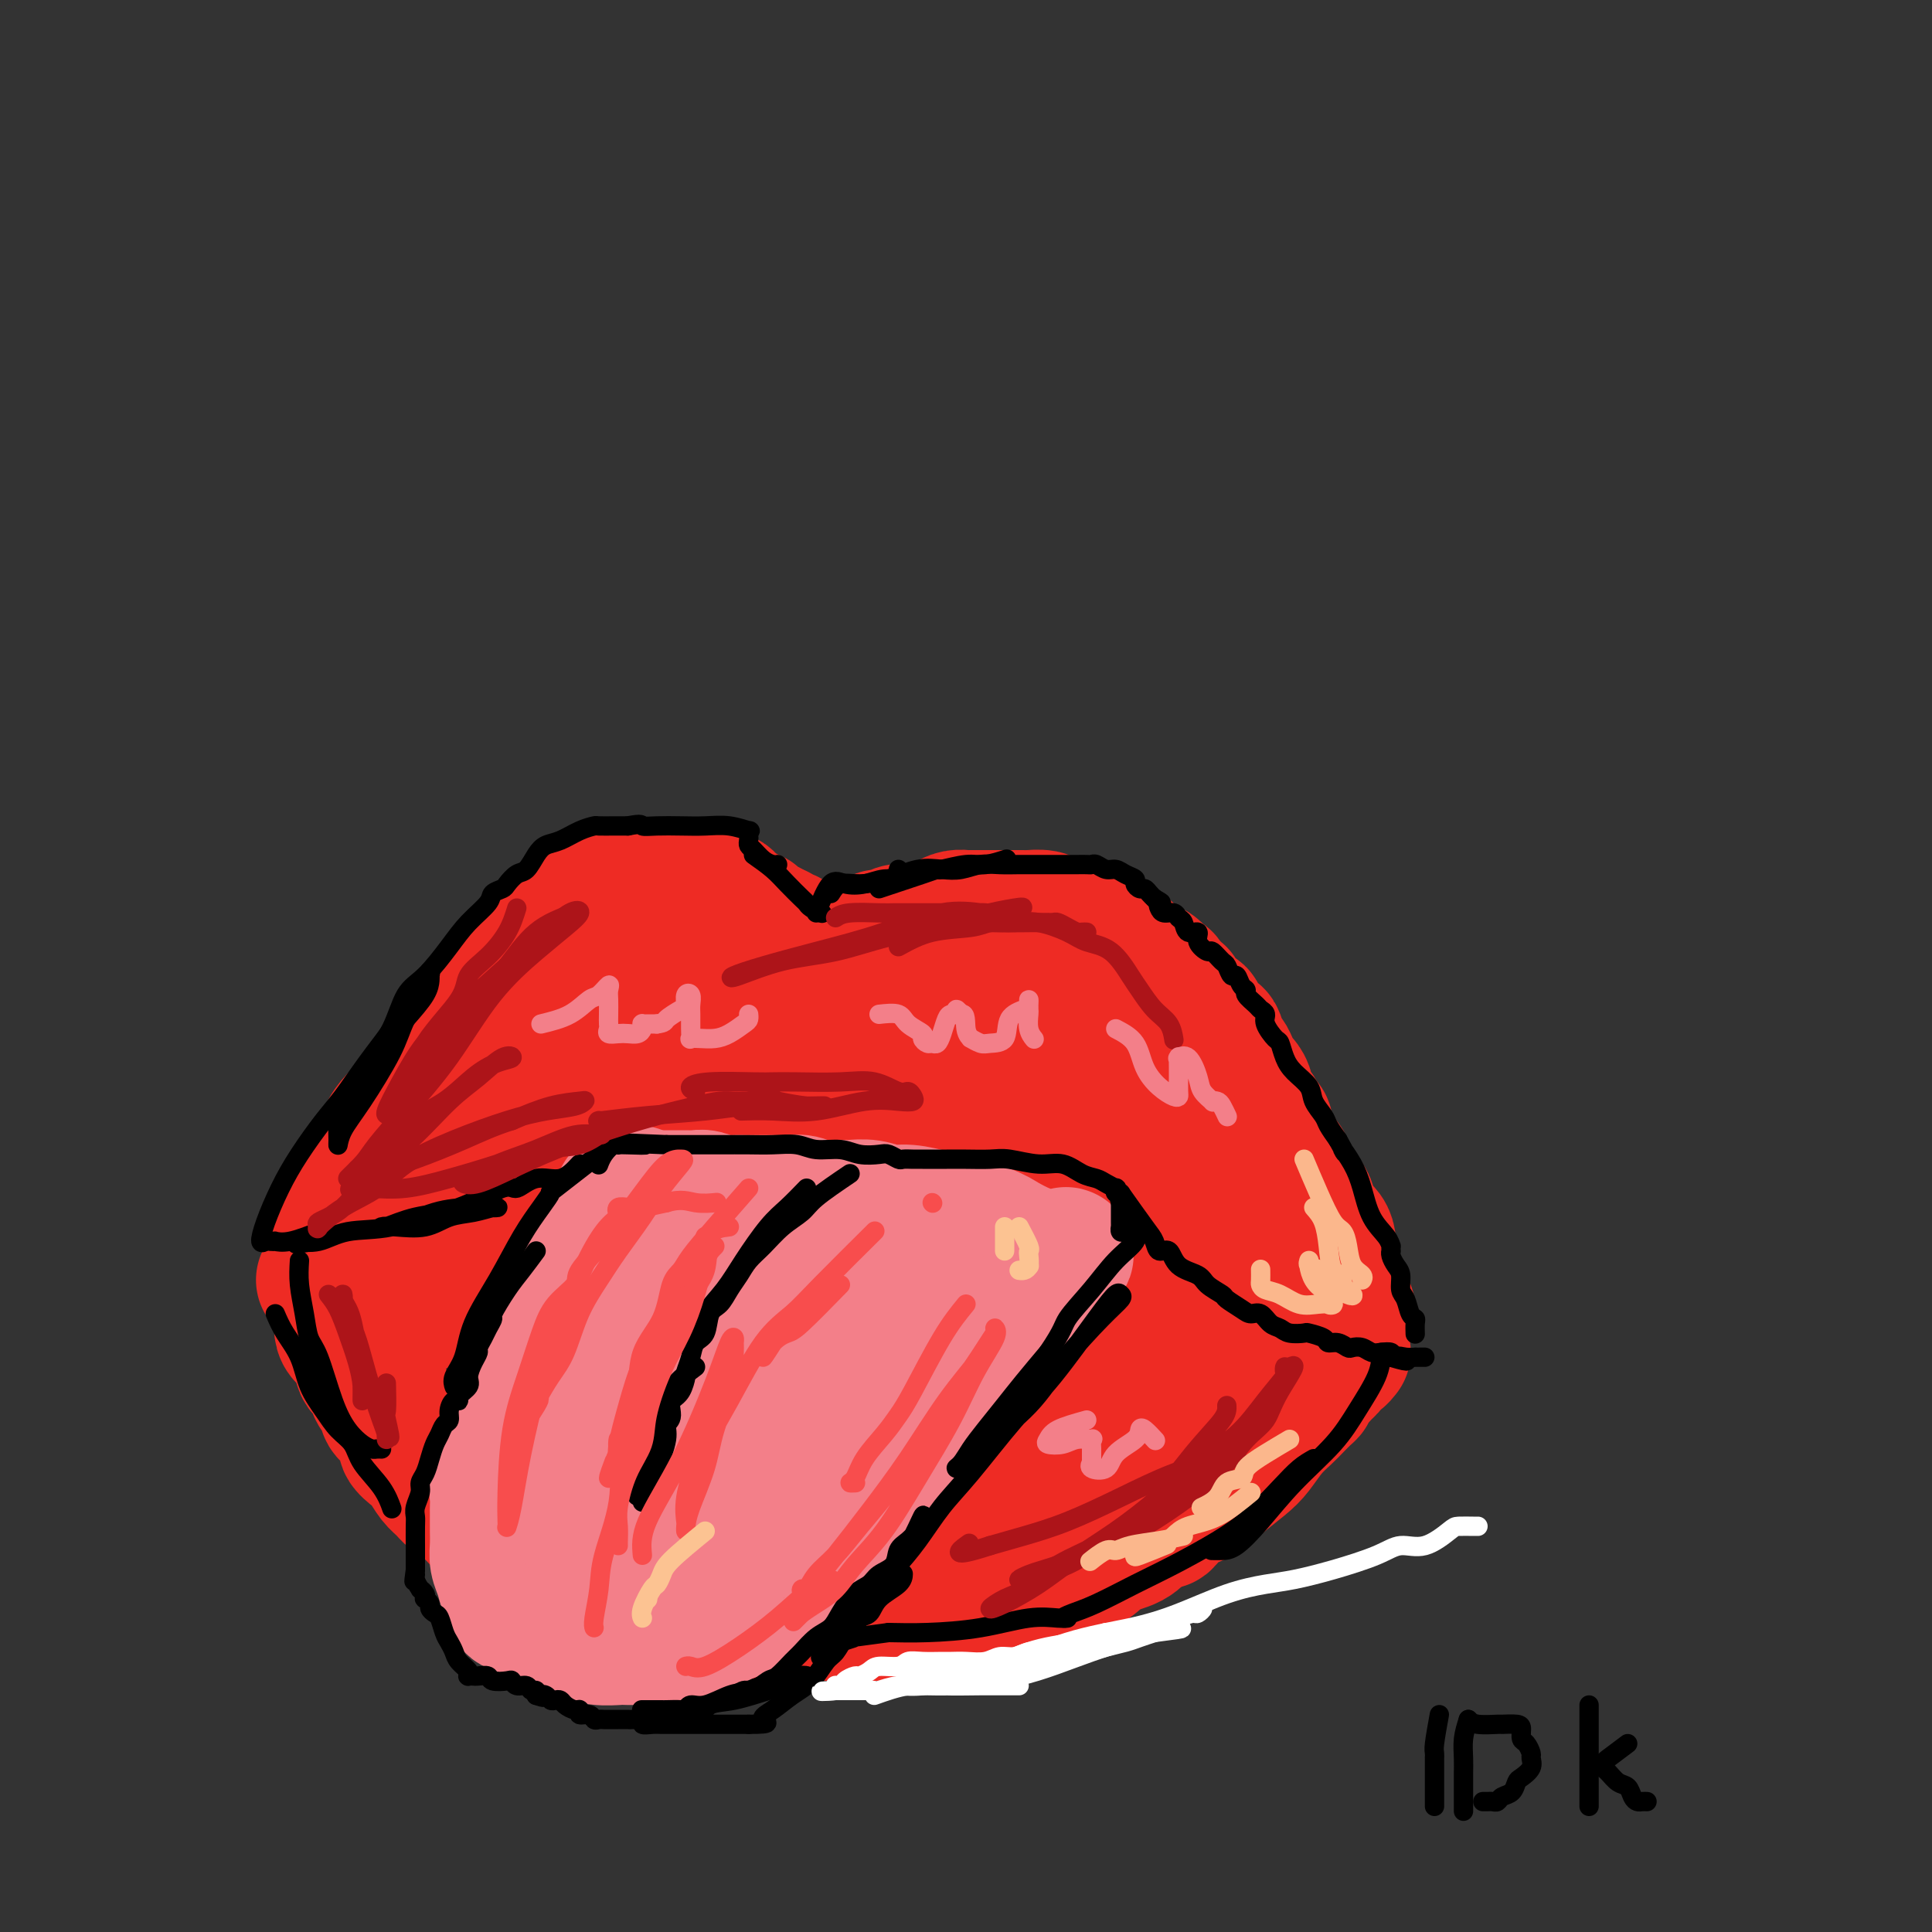 <svg viewBox='0 0 400 400' version='1.1' xmlns='http://www.w3.org/2000/svg' xmlns:xlink='http://www.w3.org/1999/xlink'><rect x="0" y="0" width="400" height="400" fill="#333333" stroke="none"/><g fill='none' stroke='rgb(238,43,36)' stroke-width='28' stroke-linecap='round' stroke-linejoin='round'><path d='M80,249c0.735,-1.033 1.471,-2.066 2,-3c0.529,-0.934 0.852,-1.768 2,-3c1.148,-1.232 3.120,-2.863 4,-4c0.880,-1.137 0.668,-1.780 1,-2c0.332,-0.220 1.207,-0.018 2,-1c0.793,-0.982 1.503,-3.149 2,-4c0.497,-0.851 0.780,-0.388 1,-1c0.220,-0.612 0.377,-2.301 1,-3c0.623,-0.699 1.711,-0.410 2,-1c0.289,-0.590 -0.222,-2.059 0,-3c0.222,-0.941 1.176,-1.355 2,-2c0.824,-0.645 1.516,-1.521 2,-2c0.484,-0.479 0.760,-0.561 1,-1c0.240,-0.439 0.446,-1.235 1,-2c0.554,-0.765 1.458,-1.501 2,-2c0.542,-0.499 0.722,-0.763 1,-1c0.278,-0.237 0.653,-0.449 1,-1c0.347,-0.551 0.665,-1.443 1,-2c0.335,-0.557 0.686,-0.780 1,-1c0.314,-0.220 0.591,-0.439 1,-1c0.409,-0.561 0.949,-1.465 1,-2c0.051,-0.535 -0.389,-0.702 0,-1c0.389,-0.298 1.606,-0.728 2,-1c0.394,-0.272 -0.035,-0.388 0,-1c0.035,-0.612 0.535,-1.721 1,-2c0.465,-0.279 0.894,0.271 1,0c0.106,-0.271 -0.113,-1.363 0,-2c0.113,-0.637 0.556,-0.818 1,-1'/><path d='M116,199c5.691,-7.914 1.920,-2.697 1,-1c-0.920,1.697 1.012,-0.124 2,-1c0.988,-0.876 1.033,-0.807 1,-1c-0.033,-0.193 -0.142,-0.649 0,-1c0.142,-0.351 0.536,-0.599 1,-1c0.464,-0.401 0.997,-0.957 1,-1c0.003,-0.043 -0.526,0.427 -1,1c-0.474,0.573 -0.895,1.250 -1,2c-0.105,0.750 0.104,1.573 -1,3c-1.104,1.427 -3.521,3.459 -6,6c-2.479,2.541 -5.020,5.591 -8,8c-2.980,2.409 -6.397,4.178 -9,6c-2.603,1.822 -4.390,3.699 -6,5c-1.610,1.301 -3.043,2.026 -4,3c-0.957,0.974 -1.436,2.196 -2,3c-0.564,0.804 -1.211,1.188 -2,2c-0.789,0.812 -1.718,2.050 -2,3c-0.282,0.950 0.084,1.613 0,2c-0.084,0.387 -0.619,0.499 -1,1c-0.381,0.501 -0.609,1.390 -1,2c-0.391,0.610 -0.945,0.941 -1,1c-0.055,0.059 0.389,-0.153 0,0c-0.389,0.153 -1.610,0.671 -2,1c-0.390,0.329 0.050,0.470 0,1c-0.050,0.530 -0.590,1.450 -1,2c-0.410,0.550 -0.688,0.728 -1,1c-0.312,0.272 -0.656,0.636 -1,1'/><path d='M72,247c-2.394,3.483 -1.377,2.190 -1,2c0.377,-0.190 0.116,0.724 0,1c-0.116,0.276 -0.085,-0.085 0,0c0.085,0.085 0.224,0.616 0,1c-0.224,0.384 -0.810,0.622 -1,1c-0.190,0.378 0.016,0.897 0,1c-0.016,0.103 -0.254,-0.209 0,-1c0.254,-0.791 0.999,-2.061 2,-4c1.001,-1.939 2.257,-4.546 4,-7c1.743,-2.454 3.971,-4.756 6,-7c2.029,-2.244 3.858,-4.432 5,-6c1.142,-1.568 1.597,-2.517 2,-3c0.403,-0.483 0.756,-0.499 1,-1c0.244,-0.501 0.380,-1.486 1,-2c0.620,-0.514 1.723,-0.555 2,-1c0.277,-0.445 -0.274,-1.292 0,-2c0.274,-0.708 1.372,-1.276 2,-2c0.628,-0.724 0.784,-1.602 1,-2c0.216,-0.398 0.491,-0.315 1,-1c0.509,-0.685 1.253,-2.138 2,-3c0.747,-0.862 1.496,-1.134 2,-2c0.504,-0.866 0.764,-2.325 1,-3c0.236,-0.675 0.448,-0.566 1,-1c0.552,-0.434 1.443,-1.410 2,-2c0.557,-0.590 0.778,-0.795 1,-1'/><path d='M106,202c5.532,-8.295 1.361,-3.532 0,-2c-1.361,1.532 0.087,-0.165 1,-1c0.913,-0.835 1.291,-0.806 2,-1c0.709,-0.194 1.748,-0.612 2,-1c0.252,-0.388 -0.284,-0.748 0,-1c0.284,-0.252 1.389,-0.396 2,-1c0.611,-0.604 0.727,-1.667 1,-2c0.273,-0.333 0.704,0.064 1,0c0.296,-0.064 0.456,-0.591 1,-1c0.544,-0.409 1.473,-0.702 2,-1c0.527,-0.298 0.652,-0.601 1,-1c0.348,-0.399 0.919,-0.895 1,-1c0.081,-0.105 -0.329,0.179 0,0c0.329,-0.179 1.396,-0.821 2,-1c0.604,-0.179 0.744,0.106 1,0c0.256,-0.106 0.628,-0.603 1,-1c0.372,-0.397 0.744,-0.695 1,-1c0.256,-0.305 0.396,-0.618 1,-1c0.604,-0.382 1.671,-0.835 2,-1c0.329,-0.165 -0.080,-0.044 0,0c0.080,0.044 0.647,0.012 1,0c0.353,-0.012 0.490,-0.003 1,0c0.510,0.003 1.394,0.001 2,0c0.606,-0.001 0.936,-0.000 1,0c0.064,0.000 -0.137,0.000 0,0c0.137,-0.000 0.611,-0.000 1,0c0.389,0.000 0.692,0.000 1,0c0.308,-0.000 0.621,-0.000 1,0c0.379,0.000 0.822,0.000 1,0c0.178,-0.000 0.089,-0.000 0,0'/><path d='M137,184c1.586,-0.000 1.051,-0.000 1,0c-0.051,0.000 0.382,0.000 1,0c0.618,-0.000 1.423,-0.000 2,0c0.577,0.000 0.928,0.000 1,0c0.072,-0.000 -0.134,-0.001 0,0c0.134,0.001 0.610,0.004 1,0c0.390,-0.004 0.696,-0.016 1,0c0.304,0.016 0.606,0.061 1,0c0.394,-0.061 0.879,-0.226 1,0c0.121,0.226 -0.123,0.845 0,1c0.123,0.155 0.611,-0.152 1,0c0.389,0.152 0.678,0.763 1,1c0.322,0.237 0.678,0.101 1,0c0.322,-0.101 0.611,-0.167 1,0c0.389,0.167 0.877,0.565 1,1c0.123,0.435 -0.121,0.905 0,1c0.121,0.095 0.606,-0.184 1,0c0.394,0.184 0.698,0.833 1,1c0.302,0.167 0.602,-0.147 1,0c0.398,0.147 0.894,0.756 1,1c0.106,0.244 -0.179,0.122 0,0c0.179,-0.122 0.821,-0.244 1,0c0.179,0.244 -0.106,0.854 0,1c0.106,0.146 0.603,-0.171 1,0c0.397,0.171 0.694,0.829 1,1c0.306,0.171 0.621,-0.146 1,0c0.379,0.146 0.823,0.756 1,1c0.177,0.244 0.089,0.122 0,0'/><path d='M160,193c1.724,1.018 1.036,0.061 1,0c-0.036,-0.061 0.582,0.772 1,1c0.418,0.228 0.637,-0.149 1,0c0.363,0.149 0.871,0.825 1,1c0.129,0.175 -0.119,-0.149 0,0c0.119,0.149 0.605,0.772 1,1c0.395,0.228 0.697,0.061 1,0c0.303,-0.061 0.606,-0.016 1,0c0.394,0.016 0.879,0.004 1,0c0.121,-0.004 -0.123,-0.001 0,0c0.123,0.001 0.611,0.000 1,0c0.389,-0.000 0.678,-0.000 1,0c0.322,0.000 0.677,0.000 1,0c0.323,-0.000 0.615,0.000 1,0c0.385,-0.000 0.863,-0.000 1,0c0.137,0.000 -0.066,0.001 0,0c0.066,-0.001 0.403,-0.004 1,0c0.597,0.004 1.456,0.016 2,0c0.544,-0.016 0.775,-0.061 1,0c0.225,0.061 0.444,0.228 1,0c0.556,-0.228 1.449,-0.849 2,-1c0.551,-0.151 0.759,0.170 1,0c0.241,-0.170 0.515,-0.830 1,-1c0.485,-0.170 1.182,0.150 2,0c0.818,-0.150 1.759,-0.771 2,-1c0.241,-0.229 -0.217,-0.065 0,0c0.217,0.065 1.108,0.033 2,0'/><path d='M188,193c3.975,-0.481 2.412,-0.184 2,0c-0.412,0.184 0.326,0.256 1,0c0.674,-0.256 1.284,-0.839 2,-1c0.716,-0.161 1.539,0.100 2,0c0.461,-0.100 0.561,-0.563 1,-1c0.439,-0.437 1.216,-0.849 2,-1c0.784,-0.151 1.575,-0.040 2,0c0.425,0.040 0.484,0.011 1,0c0.516,-0.011 1.489,-0.003 2,0c0.511,0.003 0.561,0.001 1,0c0.439,-0.001 1.267,0.000 2,0c0.733,-0.000 1.369,-0.001 2,0c0.631,0.001 1.256,0.003 2,0c0.744,-0.003 1.608,-0.012 2,0c0.392,0.012 0.313,0.046 1,0c0.687,-0.046 2.141,-0.170 3,0c0.859,0.170 1.122,0.636 2,1c0.878,0.364 2.370,0.627 3,1c0.630,0.373 0.397,0.855 1,1c0.603,0.145 2.040,-0.048 3,0c0.960,0.048 1.441,0.338 2,1c0.559,0.662 1.196,1.697 2,2c0.804,0.303 1.773,-0.126 2,0c0.227,0.126 -0.290,0.808 0,1c0.290,0.192 1.386,-0.107 2,0c0.614,0.107 0.746,0.620 1,1c0.254,0.380 0.629,0.627 1,1c0.371,0.373 0.739,0.873 1,1c0.261,0.127 0.417,-0.120 1,0c0.583,0.120 1.595,0.606 2,1c0.405,0.394 0.202,0.697 0,1'/><path d='M239,202c3.737,1.809 1.580,0.331 1,0c-0.580,-0.331 0.418,0.484 1,1c0.582,0.516 0.747,0.734 1,1c0.253,0.266 0.593,0.582 1,1c0.407,0.418 0.883,0.939 1,1c0.117,0.061 -0.123,-0.339 0,0c0.123,0.339 0.609,1.417 1,2c0.391,0.583 0.686,0.671 1,1c0.314,0.329 0.647,0.898 1,1c0.353,0.102 0.724,-0.263 1,0c0.276,0.263 0.455,1.155 1,2c0.545,0.845 1.455,1.644 2,2c0.545,0.356 0.723,0.270 1,1c0.277,0.730 0.651,2.275 1,3c0.349,0.725 0.672,0.631 1,1c0.328,0.369 0.660,1.201 1,2c0.340,0.799 0.686,1.565 1,2c0.314,0.435 0.595,0.540 1,1c0.405,0.460 0.936,1.274 1,2c0.064,0.726 -0.337,1.363 0,2c0.337,0.637 1.414,1.274 2,2c0.586,0.726 0.683,1.543 1,2c0.317,0.457 0.855,0.555 1,1c0.145,0.445 -0.102,1.238 0,2c0.102,0.762 0.553,1.495 1,2c0.447,0.505 0.890,0.783 1,1c0.110,0.217 -0.111,0.373 0,1c0.111,0.627 0.556,1.725 1,2c0.444,0.275 0.889,-0.272 1,0c0.111,0.272 -0.111,1.363 0,2c0.111,0.637 0.556,0.818 1,1'/><path d='M267,244c2.594,4.994 1.080,2.479 1,2c-0.080,-0.479 1.275,1.079 2,2c0.725,0.921 0.821,1.207 1,2c0.179,0.793 0.440,2.094 1,3c0.560,0.906 1.418,1.418 2,2c0.582,0.582 0.887,1.234 1,2c0.113,0.766 0.032,1.648 0,2c-0.032,0.352 -0.016,0.176 0,0'/><path d='M67,265c1.131,1.456 2.263,2.912 3,4c0.737,1.088 1.080,1.809 1,3c-0.080,1.191 -0.584,2.851 0,4c0.584,1.149 2.255,1.788 3,3c0.745,1.212 0.562,2.996 1,4c0.438,1.004 1.496,1.226 2,2c0.504,0.774 0.455,2.098 1,3c0.545,0.902 1.686,1.382 2,2c0.314,0.618 -0.197,1.373 0,2c0.197,0.627 1.102,1.126 2,2c0.898,0.874 1.787,2.125 2,3c0.213,0.875 -0.252,1.375 0,2c0.252,0.625 1.221,1.374 2,2c0.779,0.626 1.368,1.127 2,2c0.632,0.873 1.305,2.116 2,3c0.695,0.884 1.410,1.409 2,2c0.590,0.591 1.053,1.246 2,2c0.947,0.754 2.377,1.605 3,2c0.623,0.395 0.438,0.332 1,1c0.562,0.668 1.872,2.066 3,3c1.128,0.934 2.073,1.405 3,2c0.927,0.595 1.836,1.313 3,2c1.164,0.687 2.582,1.344 4,2'/><path d='M111,322c4.525,3.835 3.337,2.923 4,3c0.663,0.077 3.179,1.144 5,2c1.821,0.856 2.949,1.501 4,2c1.051,0.499 2.024,0.850 3,1c0.976,0.150 1.954,0.097 3,0c1.046,-0.097 2.159,-0.237 3,0c0.841,0.237 1.409,0.852 2,1c0.591,0.148 1.206,-0.172 2,0c0.794,0.172 1.768,0.834 3,1c1.232,0.166 2.722,-0.166 4,0c1.278,0.166 2.343,0.829 4,1c1.657,0.171 3.905,-0.150 6,0c2.095,0.150 4.036,0.772 6,1c1.964,0.228 3.949,0.061 6,0c2.051,-0.061 4.168,-0.017 6,0c1.832,0.017 3.380,0.005 5,0c1.620,-0.005 3.313,-0.004 5,0c1.687,0.004 3.370,0.012 4,0c0.630,-0.012 0.209,-0.044 1,0c0.791,0.044 2.795,0.166 4,0c1.205,-0.166 1.613,-0.618 2,-1c0.387,-0.382 0.755,-0.692 2,-1c1.245,-0.308 3.366,-0.614 5,-1c1.634,-0.386 2.779,-0.851 4,-1c1.221,-0.149 2.516,0.017 4,0c1.484,-0.017 3.156,-0.216 5,-1c1.844,-0.784 3.859,-2.152 6,-3c2.141,-0.848 4.409,-1.176 6,-2c1.591,-0.824 2.505,-2.145 4,-3c1.495,-0.855 3.570,-1.244 5,-2c1.430,-0.756 2.215,-1.878 3,-3'/><path d='M237,316c4.489,-2.079 3.713,-0.776 4,-1c0.287,-0.224 1.637,-1.973 3,-3c1.363,-1.027 2.738,-1.331 4,-2c1.262,-0.669 2.411,-1.702 4,-3c1.589,-1.298 3.619,-2.861 5,-4c1.381,-1.139 2.114,-1.853 3,-3c0.886,-1.147 1.926,-2.727 3,-4c1.074,-1.273 2.182,-2.238 3,-3c0.818,-0.762 1.347,-1.322 2,-2c0.653,-0.678 1.432,-1.473 2,-2c0.568,-0.527 0.925,-0.785 1,-1c0.075,-0.215 -0.134,-0.386 0,-1c0.134,-0.614 0.609,-1.670 1,-2c0.391,-0.330 0.696,0.065 1,0c0.304,-0.065 0.606,-0.591 1,-1c0.394,-0.409 0.880,-0.702 1,-1c0.120,-0.298 -0.125,-0.602 0,-1c0.125,-0.398 0.621,-0.890 1,-1c0.379,-0.110 0.640,0.163 1,0c0.360,-0.163 0.817,-0.761 1,-1c0.183,-0.239 0.091,-0.120 0,0'/><path d='M106,253c0.559,-2.549 1.118,-5.098 2,-7c0.882,-1.902 2.088,-3.156 3,-4c0.912,-0.844 1.531,-1.279 2,-2c0.469,-0.721 0.787,-1.727 2,-3c1.213,-1.273 3.322,-2.814 5,-4c1.678,-1.186 2.925,-2.019 4,-3c1.075,-0.981 1.979,-2.112 3,-3c1.021,-0.888 2.159,-1.534 4,-3c1.841,-1.466 4.384,-3.753 6,-5c1.616,-1.247 2.304,-1.455 3,-2c0.696,-0.545 1.398,-1.428 2,-2c0.602,-0.572 1.104,-0.833 1,-1c-0.104,-0.167 -0.812,-0.239 -1,0c-0.188,0.239 0.146,0.788 0,1c-0.146,0.212 -0.771,0.086 -2,1c-1.229,0.914 -3.064,2.870 -5,5c-1.936,2.130 -3.975,4.436 -7,7c-3.025,2.564 -7.038,5.386 -11,9c-3.962,3.614 -7.875,8.019 -11,11c-3.125,2.981 -5.462,4.536 -8,7c-2.538,2.464 -5.278,5.836 -7,8c-1.722,2.164 -2.425,3.121 -3,4c-0.575,0.879 -1.021,1.680 -1,2c0.021,0.320 0.511,0.160 1,0'/><path d='M88,269c-0.743,2.019 2.398,0.067 5,-1c2.602,-1.067 4.664,-1.248 7,-2c2.336,-0.752 4.947,-2.075 8,-3c3.053,-0.925 6.550,-1.453 10,-2c3.450,-0.547 6.854,-1.112 10,-2c3.146,-0.888 6.034,-2.098 9,-3c2.966,-0.902 6.009,-1.496 9,-2c2.991,-0.504 5.931,-0.920 9,-1c3.069,-0.080 6.268,0.175 9,0c2.732,-0.175 4.997,-0.779 8,-1c3.003,-0.221 6.745,-0.059 10,0c3.255,0.059 6.022,0.016 9,0c2.978,-0.016 6.166,-0.005 9,0c2.834,0.005 5.313,0.006 8,0c2.687,-0.006 5.583,-0.017 8,0c2.417,0.017 4.356,0.061 7,0c2.644,-0.061 5.995,-0.228 8,0c2.005,0.228 2.666,0.850 4,1c1.334,0.150 3.340,-0.171 5,0c1.660,0.171 2.972,0.833 4,1c1.028,0.167 1.771,-0.163 3,0c1.229,0.163 2.942,0.817 4,1c1.058,0.183 1.459,-0.106 2,0c0.541,0.106 1.223,0.605 2,1c0.777,0.395 1.651,0.684 2,1c0.349,0.316 0.175,0.658 0,1'/><path d='M257,258c3.974,0.867 0.910,0.035 0,0c-0.910,-0.035 0.334,0.727 1,1c0.666,0.273 0.753,0.058 1,0c0.247,-0.058 0.655,0.040 1,0c0.345,-0.040 0.629,-0.218 1,0c0.371,0.218 0.831,0.830 1,1c0.169,0.170 0.047,-0.104 0,0c-0.047,0.104 -0.018,0.584 0,1c0.018,0.416 0.024,0.767 0,1c-0.024,0.233 -0.077,0.347 0,1c0.077,0.653 0.283,1.843 0,3c-0.283,1.157 -1.055,2.281 -2,4c-0.945,1.719 -2.062,4.035 -3,6c-0.938,1.965 -1.696,3.580 -3,5c-1.304,1.420 -3.154,2.645 -5,4c-1.846,1.355 -3.687,2.841 -6,4c-2.313,1.159 -5.100,1.991 -8,3c-2.900,1.009 -5.915,2.195 -9,3c-3.085,0.805 -6.239,1.229 -9,2c-2.761,0.771 -5.129,1.890 -9,3c-3.871,1.110 -9.245,2.210 -14,3c-4.755,0.790 -8.891,1.269 -13,2c-4.109,0.731 -8.191,1.712 -12,2c-3.809,0.288 -7.347,-0.119 -11,0c-3.653,0.119 -7.423,0.764 -11,1c-3.577,0.236 -6.963,0.064 -10,0c-3.037,-0.064 -5.725,-0.018 -8,0c-2.275,0.018 -4.138,0.009 -6,0'/><path d='M123,308c-8.051,0.149 -5.178,0.022 -5,0c0.178,-0.022 -2.338,0.062 -4,0c-1.662,-0.062 -2.470,-0.270 -3,-1c-0.530,-0.730 -0.783,-1.981 -1,-3c-0.217,-1.019 -0.398,-1.806 -1,-3c-0.602,-1.194 -1.625,-2.796 -2,-4c-0.375,-1.204 -0.101,-2.010 0,-3c0.101,-0.990 0.028,-2.162 0,-3c-0.028,-0.838 -0.012,-1.340 0,-2c0.012,-0.660 0.020,-1.478 0,-2c-0.020,-0.522 -0.069,-0.749 0,-1c0.069,-0.251 0.255,-0.525 1,-1c0.745,-0.475 2.047,-1.150 4,-2c1.953,-0.850 4.557,-1.874 8,-3c3.443,-1.126 7.727,-2.354 13,-3c5.273,-0.646 11.536,-0.711 18,-1c6.464,-0.289 13.127,-0.802 20,-1c6.873,-0.198 13.954,-0.080 20,0c6.046,0.080 11.057,0.123 16,0c4.943,-0.123 9.820,-0.411 14,-1c4.180,-0.589 7.665,-1.478 10,-2c2.335,-0.522 3.520,-0.678 4,-1c0.480,-0.322 0.254,-0.812 0,-1c-0.254,-0.188 -0.537,-0.074 -2,0c-1.463,0.074 -4.105,0.108 -8,0c-3.895,-0.108 -9.044,-0.359 -14,0c-4.956,0.359 -9.719,1.327 -17,2c-7.281,0.673 -17.080,1.049 -26,2c-8.920,0.951 -16.960,2.475 -25,4'/><path d='M143,278c-14.361,2.115 -16.263,3.403 -20,5c-3.737,1.597 -9.309,3.504 -12,5c-2.691,1.496 -2.500,2.583 -2,3c0.500,0.417 1.309,0.165 3,0c1.691,-0.165 4.265,-0.243 8,0c3.735,0.243 8.633,0.805 14,1c5.367,0.195 11.203,0.022 17,0c5.797,-0.022 11.554,0.108 17,0c5.446,-0.108 10.580,-0.453 15,-1c4.420,-0.547 8.125,-1.295 12,-2c3.875,-0.705 7.920,-1.366 12,-2c4.080,-0.634 8.195,-1.242 12,-2c3.805,-0.758 7.299,-1.665 10,-2c2.701,-0.335 4.608,-0.096 6,0c1.392,0.096 2.270,0.049 3,0c0.730,-0.049 1.314,-0.100 1,0c-0.314,0.100 -1.524,0.351 -4,2c-2.476,1.649 -6.217,4.694 -10,8c-3.783,3.306 -7.606,6.871 -12,10c-4.394,3.129 -9.358,5.820 -14,8c-4.642,2.180 -8.961,3.848 -12,5c-3.039,1.152 -4.797,1.788 -6,2c-1.203,0.212 -1.852,0.001 -1,0c0.852,-0.001 3.203,0.207 7,0c3.797,-0.207 9.038,-0.829 14,-2c4.962,-1.171 9.644,-2.892 14,-4c4.356,-1.108 8.388,-1.602 11,-2c2.612,-0.398 3.806,-0.699 5,-1'/><path d='M231,309c7.735,-1.619 2.074,-1.165 0,-1c-2.074,0.165 -0.560,0.043 -1,0c-0.440,-0.043 -2.834,-0.005 -6,0c-3.166,0.005 -7.103,-0.023 -11,0c-3.897,0.023 -7.753,0.098 -12,0c-4.247,-0.098 -8.886,-0.371 -13,0c-4.114,0.371 -7.701,1.384 -11,2c-3.299,0.616 -6.308,0.836 -9,1c-2.692,0.164 -5.068,0.273 -7,0c-1.932,-0.273 -3.421,-0.927 -5,-2c-1.579,-1.073 -3.249,-2.564 -5,-5c-1.751,-2.436 -3.583,-5.817 -5,-9c-1.417,-3.183 -2.418,-6.167 -3,-10c-0.582,-3.833 -0.744,-8.515 -1,-13c-0.256,-4.485 -0.606,-8.772 -1,-13c-0.394,-4.228 -0.833,-8.396 -1,-13c-0.167,-4.604 -0.063,-9.643 0,-14c0.063,-4.357 0.084,-8.031 0,-11c-0.084,-2.969 -0.273,-5.235 0,-7c0.273,-1.765 1.009,-3.031 2,-4c0.991,-0.969 2.238,-1.640 3,-2c0.762,-0.360 1.040,-0.409 2,0c0.960,0.409 2.601,1.276 4,2c1.399,0.724 2.554,1.304 4,2c1.446,0.696 3.182,1.507 4,2c0.818,0.493 0.716,0.668 1,1c0.284,0.332 0.952,0.821 1,1c0.048,0.179 -0.526,0.048 -1,0c-0.474,-0.048 -0.850,-0.014 -2,0c-1.150,0.014 -3.075,0.007 -5,0'/><path d='M153,216c-2.738,0.024 -5.581,0.083 -9,-1c-3.419,-1.083 -7.412,-3.309 -11,-5c-3.588,-1.691 -6.770,-2.846 -9,-4c-2.230,-1.154 -3.507,-2.309 -4,-3c-0.493,-0.691 -0.201,-0.920 0,-1c0.201,-0.080 0.310,-0.010 1,0c0.690,0.010 1.962,-0.040 3,0c1.038,0.040 1.842,0.170 4,0c2.158,-0.170 5.669,-0.639 10,0c4.331,0.639 9.481,2.386 15,4c5.519,1.614 11.407,3.095 17,5c5.593,1.905 10.890,4.235 15,6c4.110,1.765 7.034,2.964 10,4c2.966,1.036 5.973,1.910 9,3c3.027,1.090 6.075,2.396 9,4c2.925,1.604 5.727,3.505 8,5c2.273,1.495 4.016,2.583 6,4c1.984,1.417 4.207,3.164 6,4c1.793,0.836 3.154,0.761 4,1c0.846,0.239 1.176,0.790 1,1c-0.176,0.210 -0.858,0.078 -1,0c-0.142,-0.078 0.257,-0.103 -2,0c-2.257,0.103 -7.169,0.333 -12,0c-4.831,-0.333 -9.581,-1.231 -15,-2c-5.419,-0.769 -11.508,-1.410 -17,-2c-5.492,-0.590 -10.389,-1.128 -14,-2c-3.611,-0.872 -5.937,-2.079 -7,-3c-1.063,-0.921 -0.863,-1.556 -1,-2c-0.137,-0.444 -0.611,-0.698 0,-1c0.611,-0.302 2.305,-0.651 4,-1'/><path d='M173,230c1.495,-0.394 3.233,-0.880 6,-2c2.767,-1.120 6.562,-2.875 10,-4c3.438,-1.125 6.518,-1.622 9,-2c2.482,-0.378 4.367,-0.638 6,-1c1.633,-0.362 3.015,-0.827 4,-1c0.985,-0.173 1.573,-0.054 2,0c0.427,0.054 0.692,0.041 1,0c0.308,-0.041 0.660,-0.111 1,0c0.340,0.111 0.667,0.404 1,1c0.333,0.596 0.672,1.494 1,2c0.328,0.506 0.644,0.620 1,1c0.356,0.380 0.753,1.026 -1,3c-1.753,1.974 -5.654,5.275 -11,8c-5.346,2.725 -12.136,4.873 -19,7c-6.864,2.127 -13.801,4.232 -19,5c-5.199,0.768 -8.661,0.198 -11,0c-2.339,-0.198 -3.554,-0.023 -4,0c-0.446,0.023 -0.122,-0.105 0,-1c0.122,-0.895 0.042,-2.555 1,-4c0.958,-1.445 2.954,-2.673 6,-5c3.046,-2.327 7.140,-5.752 10,-8c2.860,-2.248 4.484,-3.320 7,-5c2.516,-1.680 5.922,-3.967 8,-5c2.078,-1.033 2.828,-0.813 4,-1c1.172,-0.187 2.767,-0.782 4,-1c1.233,-0.218 2.104,-0.058 3,0c0.896,0.058 1.817,0.016 3,0c1.183,-0.016 2.626,-0.004 4,0c1.374,0.004 2.678,0.001 4,0c1.322,-0.001 2.664,-0.000 4,0c1.336,0.000 2.668,0.000 4,0'/><path d='M212,217c5.319,-0.282 3.616,0.012 4,0c0.384,-0.012 2.856,-0.331 5,0c2.144,0.331 3.962,1.311 6,2c2.038,0.689 4.298,1.086 6,2c1.702,0.914 2.846,2.346 4,3c1.154,0.654 2.316,0.530 3,1c0.684,0.470 0.888,1.532 1,2c0.112,0.468 0.131,0.341 0,1c-0.131,0.659 -0.413,2.104 0,3c0.413,0.896 1.520,1.242 2,2c0.480,0.758 0.332,1.928 1,3c0.668,1.072 2.153,2.045 3,3c0.847,0.955 1.056,1.891 2,3c0.944,1.109 2.624,2.391 4,3c1.376,0.609 2.450,0.545 3,1c0.550,0.455 0.576,1.430 1,2c0.424,0.570 1.244,0.734 2,1c0.756,0.266 1.446,0.634 2,1c0.554,0.366 0.973,0.731 1,1c0.027,0.269 -0.337,0.442 0,1c0.337,0.558 1.375,1.500 2,2c0.625,0.500 0.838,0.557 1,1c0.162,0.443 0.272,1.270 1,2c0.728,0.730 2.075,1.362 3,2c0.925,0.638 1.428,1.280 2,2c0.572,0.720 1.211,1.516 2,2c0.789,0.484 1.727,0.655 2,1c0.273,0.345 -0.119,0.862 0,1c0.119,0.138 0.748,-0.103 1,0c0.252,0.103 0.126,0.552 0,1'/><path d='M276,266c4.132,3.875 0.963,1.563 0,1c-0.963,-0.563 0.282,0.622 1,1c0.718,0.378 0.910,-0.053 1,0c0.090,0.053 0.077,0.589 0,1c-0.077,0.411 -0.220,0.698 0,1c0.220,0.302 0.801,0.619 1,1c0.199,0.381 0.016,0.827 0,1c-0.016,0.173 0.135,0.072 0,0c-0.135,-0.072 -0.556,-0.117 -1,0c-0.444,0.117 -0.910,0.395 -2,1c-1.090,0.605 -2.803,1.536 -5,3c-2.197,1.464 -4.878,3.460 -8,5c-3.122,1.540 -6.687,2.625 -10,4c-3.313,1.375 -6.376,3.041 -9,4c-2.624,0.959 -4.808,1.212 -7,2c-2.192,0.788 -4.391,2.113 -6,3c-1.609,0.887 -2.629,1.337 -4,2c-1.371,0.663 -3.094,1.541 -4,2c-0.906,0.459 -0.995,0.501 -2,1c-1.005,0.499 -2.927,1.457 -4,2c-1.073,0.543 -1.298,0.671 -2,1c-0.702,0.329 -1.881,0.858 -3,1c-1.119,0.142 -2.177,-0.102 -3,0c-0.823,0.102 -1.412,0.551 -2,1'/><path d='M207,304c-9.345,3.786 -4.708,1.750 -3,1c1.708,-0.750 0.488,-0.214 0,0c-0.488,0.214 -0.244,0.107 0,0'/></g>
<g fill='none' stroke='rgb(243,127,137)' stroke-width='28' stroke-linecap='round' stroke-linejoin='round'><path d='M132,247c-1.746,2.215 -3.493,4.431 -4,6c-0.507,1.569 0.225,2.492 0,3c-0.225,0.508 -1.408,0.602 -2,1c-0.592,0.398 -0.592,1.100 -1,2c-0.408,0.900 -1.222,1.999 -2,3c-0.778,1.001 -1.519,1.903 -2,3c-0.481,1.097 -0.701,2.387 -1,3c-0.299,0.613 -0.677,0.548 -1,1c-0.323,0.452 -0.593,1.419 -1,2c-0.407,0.581 -0.953,0.774 -1,1c-0.047,0.226 0.405,0.483 0,1c-0.405,0.517 -1.667,1.293 -2,2c-0.333,0.707 0.261,1.344 0,2c-0.261,0.656 -1.379,1.330 -2,2c-0.621,0.670 -0.745,1.335 -1,2c-0.255,0.665 -0.642,1.330 -1,2c-0.358,0.670 -0.687,1.344 -1,2c-0.313,0.656 -0.609,1.293 -1,2c-0.391,0.707 -0.875,1.484 -1,2c-0.125,0.516 0.111,0.771 0,1c-0.111,0.229 -0.568,0.431 -1,1c-0.432,0.569 -0.837,1.503 -1,2c-0.163,0.497 -0.082,0.557 0,1c0.082,0.443 0.166,1.269 0,2c-0.166,0.731 -0.583,1.365 -1,2'/><path d='M105,298c-4.194,8.247 -1.180,3.365 0,2c1.180,-1.365 0.526,0.789 0,2c-0.526,1.211 -0.926,1.480 -1,2c-0.074,0.520 0.176,1.290 0,2c-0.176,0.710 -0.779,1.359 -1,2c-0.221,0.641 -0.059,1.273 0,2c0.059,0.727 0.016,1.549 0,2c-0.016,0.451 -0.005,0.533 0,1c0.005,0.467 0.004,1.321 0,2c-0.004,0.679 -0.013,1.184 0,2c0.013,0.816 0.046,1.944 0,3c-0.046,1.056 -0.171,2.041 0,3c0.171,0.959 0.639,1.892 1,3c0.361,1.108 0.614,2.391 1,3c0.386,0.609 0.904,0.543 1,1c0.096,0.457 -0.229,1.436 0,2c0.229,0.564 1.012,0.714 2,1c0.988,0.286 2.181,0.707 3,1c0.819,0.293 1.263,0.457 2,1c0.737,0.543 1.768,1.466 3,2c1.232,0.534 2.667,0.679 4,1c1.333,0.321 2.565,0.818 4,1c1.435,0.182 3.074,0.050 4,0c0.926,-0.050 1.139,-0.017 2,0c0.861,0.017 2.370,0.018 3,0c0.630,-0.018 0.381,-0.056 1,0c0.619,0.056 2.105,0.206 3,0c0.895,-0.206 1.199,-0.766 2,-1c0.801,-0.234 2.100,-0.140 3,0c0.900,0.140 1.400,0.326 2,0c0.600,-0.326 1.300,-1.163 2,-2'/><path d='M146,336c3.949,-0.644 2.820,-0.753 3,-1c0.180,-0.247 1.668,-0.630 3,-1c1.332,-0.370 2.507,-0.725 3,-1c0.493,-0.275 0.303,-0.469 1,-1c0.697,-0.531 2.282,-1.399 3,-2c0.718,-0.601 0.569,-0.935 1,-1c0.431,-0.065 1.443,0.138 2,0c0.557,-0.138 0.660,-0.617 1,-1c0.340,-0.383 0.916,-0.670 1,-1c0.084,-0.330 -0.326,-0.701 0,-1c0.326,-0.299 1.386,-0.525 2,-1c0.614,-0.475 0.783,-1.201 1,-2c0.217,-0.799 0.484,-1.673 1,-2c0.516,-0.327 1.282,-0.109 2,-1c0.718,-0.891 1.386,-2.891 2,-4c0.614,-1.109 1.172,-1.327 2,-2c0.828,-0.673 1.924,-1.802 3,-3c1.076,-1.198 2.130,-2.464 3,-3c0.870,-0.536 1.556,-0.343 2,-1c0.444,-0.657 0.644,-2.165 1,-3c0.356,-0.835 0.866,-0.997 1,-1c0.134,-0.003 -0.108,0.154 0,0c0.108,-0.154 0.567,-0.618 1,-1c0.433,-0.382 0.841,-0.682 1,-1c0.159,-0.318 0.069,-0.653 0,-1c-0.069,-0.347 -0.118,-0.707 0,-1c0.118,-0.293 0.402,-0.518 1,-1c0.598,-0.482 1.511,-1.222 2,-2c0.489,-0.778 0.555,-1.594 1,-2c0.445,-0.406 1.270,-0.402 2,-1c0.730,-0.598 1.365,-1.799 2,-3'/><path d='M194,290c5.083,-6.150 1.792,-2.024 1,-1c-0.792,1.024 0.915,-1.053 2,-2c1.085,-0.947 1.548,-0.765 2,-1c0.452,-0.235 0.895,-0.889 1,-1c0.105,-0.111 -0.127,0.321 0,0c0.127,-0.321 0.612,-1.394 1,-2c0.388,-0.606 0.680,-0.744 1,-1c0.320,-0.256 0.667,-0.631 1,-1c0.333,-0.369 0.653,-0.731 1,-1c0.347,-0.269 0.722,-0.443 1,-1c0.278,-0.557 0.459,-1.496 1,-2c0.541,-0.504 1.440,-0.572 2,-1c0.560,-0.428 0.779,-1.214 1,-2c0.221,-0.786 0.444,-1.571 1,-2c0.556,-0.429 1.445,-0.501 2,-1c0.555,-0.499 0.775,-1.425 1,-2c0.225,-0.575 0.455,-0.798 1,-1c0.545,-0.202 1.404,-0.384 2,-1c0.596,-0.616 0.930,-1.667 1,-2c0.070,-0.333 -0.125,0.052 0,0c0.125,-0.052 0.570,-0.540 1,-1c0.430,-0.460 0.847,-0.893 1,-1c0.153,-0.107 0.044,0.112 0,0c-0.044,-0.112 -0.022,-0.556 0,-1'/><path d='M219,262c3.708,-4.344 0.478,-1.205 -1,0c-1.478,1.205 -1.204,0.474 -1,0c0.204,-0.474 0.337,-0.693 0,-1c-0.337,-0.307 -1.143,-0.702 -2,-1c-0.857,-0.298 -1.764,-0.499 -3,-1c-1.236,-0.501 -2.802,-1.301 -4,-2c-1.198,-0.699 -2.028,-1.297 -4,-2c-1.972,-0.703 -5.086,-1.513 -7,-2c-1.914,-0.487 -2.627,-0.652 -4,-1c-1.373,-0.348 -3.405,-0.878 -5,-1c-1.595,-0.122 -2.752,0.164 -4,0c-1.248,-0.164 -2.588,-0.780 -4,-1c-1.412,-0.220 -2.895,-0.045 -4,0c-1.105,0.045 -1.830,-0.041 -3,0c-1.170,0.041 -2.785,0.207 -4,0c-1.215,-0.207 -2.029,-0.788 -3,-1c-0.971,-0.212 -2.097,-0.056 -3,0c-0.903,0.056 -1.582,0.011 -3,0c-1.418,-0.011 -3.573,0.011 -5,0c-1.427,-0.011 -2.124,-0.056 -3,0c-0.876,0.056 -1.929,0.211 -3,0c-1.071,-0.211 -2.159,-0.789 -3,-1c-0.841,-0.211 -1.433,-0.057 -2,0c-0.567,0.057 -1.107,0.015 -2,0c-0.893,-0.015 -2.138,-0.004 -3,0c-0.862,0.004 -1.342,0.001 -2,0c-0.658,-0.001 -1.496,-0.000 -2,0c-0.504,0.000 -0.674,0.000 -1,0c-0.326,-0.000 -0.807,-0.000 -1,0c-0.193,0.000 -0.096,0.000 0,0'/><path d='M133,248c-8.492,-0.298 -2.223,0.457 0,1c2.223,0.543 0.399,0.875 0,1c-0.399,0.125 0.627,0.043 1,0c0.373,-0.043 0.094,-0.047 0,1c-0.094,1.047 -0.004,3.143 0,6c0.004,2.857 -0.078,6.473 -1,11c-0.922,4.527 -2.685,9.966 -4,15c-1.315,5.034 -2.180,9.664 -3,14c-0.820,4.336 -1.593,8.378 -2,11c-0.407,2.622 -0.449,3.822 -1,5c-0.551,1.178 -1.612,2.332 -2,3c-0.388,0.668 -0.102,0.849 0,1c0.102,0.151 0.022,0.270 0,-1c-0.022,-1.270 0.016,-3.930 1,-7c0.984,-3.070 2.913,-6.551 5,-10c2.087,-3.449 4.330,-6.866 7,-10c2.670,-3.134 5.767,-5.984 8,-8c2.233,-2.016 3.601,-3.197 5,-4c1.399,-0.803 2.828,-1.230 4,-2c1.172,-0.770 2.086,-1.885 3,-3'/><path d='M154,272c3.796,-2.687 3.285,-0.905 4,-1c0.715,-0.095 2.655,-2.067 4,-3c1.345,-0.933 2.095,-0.828 3,-1c0.905,-0.172 1.964,-0.620 3,-1c1.036,-0.380 2.048,-0.691 3,-1c0.952,-0.309 1.846,-0.615 3,-1c1.154,-0.385 2.570,-0.848 3,-1c0.430,-0.152 -0.126,0.008 0,0c0.126,-0.008 0.935,-0.183 1,0c0.065,0.183 -0.615,0.723 -1,1c-0.385,0.277 -0.474,0.289 -1,1c-0.526,0.711 -1.490,2.120 -3,4c-1.510,1.880 -3.567,4.229 -6,7c-2.433,2.771 -5.241,5.963 -8,9c-2.759,3.037 -5.468,5.920 -8,9c-2.532,3.080 -4.885,6.356 -7,9c-2.115,2.644 -3.990,4.656 -5,6c-1.010,1.344 -1.155,2.021 -2,3c-0.845,0.979 -2.389,2.261 -3,3c-0.611,0.739 -0.287,0.937 0,1c0.287,0.063 0.539,-0.007 1,0c0.461,0.007 1.132,0.090 2,0c0.868,-0.090 1.934,-0.354 3,-1c1.066,-0.646 2.133,-1.674 4,-3c1.867,-1.326 4.533,-2.950 7,-5c2.467,-2.050 4.733,-4.525 7,-7'/><path d='M158,300c4.249,-3.773 5.873,-5.706 8,-8c2.127,-2.294 4.759,-4.948 7,-7c2.241,-2.052 4.092,-3.502 6,-5c1.908,-1.498 3.873,-3.043 5,-4c1.127,-0.957 1.416,-1.327 2,-2c0.584,-0.673 1.462,-1.648 2,-2c0.538,-0.352 0.736,-0.080 1,0c0.264,0.080 0.596,-0.031 1,0c0.404,0.031 0.882,0.204 1,0c0.118,-0.204 -0.122,-0.787 0,-1c0.122,-0.213 0.607,-0.057 1,0c0.393,0.057 0.693,0.015 1,0c0.307,-0.015 0.621,-0.004 1,0c0.379,0.004 0.823,0.001 1,0c0.177,-0.001 0.089,-0.001 0,0'/><path d='M154,299c-2.955,2.137 -5.911,4.275 -8,6c-2.089,1.725 -3.312,3.038 -4,4c-0.688,0.962 -0.840,1.573 -1,2c-0.160,0.427 -0.329,0.668 -1,1c-0.671,0.332 -1.844,0.754 -3,2c-1.156,1.246 -2.296,3.316 -3,5c-0.704,1.684 -0.974,2.982 -1,4c-0.026,1.018 0.190,1.758 0,2c-0.190,0.242 -0.786,-0.012 0,-1c0.786,-0.988 2.953,-2.708 5,-5c2.047,-2.292 3.974,-5.156 6,-7c2.026,-1.844 4.150,-2.670 5,-3c0.850,-0.330 0.425,-0.165 0,0'/></g>
<g fill='none' stroke='rgb(0,0,0)' stroke-width='4' stroke-linecap='round' stroke-linejoin='round'><path d='M124,239c-3.727,2.903 -7.454,5.806 -9,7c-1.546,1.194 -0.911,0.680 -1,1c-0.089,0.320 -0.901,1.474 -2,3c-1.099,1.526 -2.484,3.423 -4,6c-1.516,2.577 -3.163,5.833 -5,9c-1.837,3.167 -3.865,6.247 -5,9c-1.135,2.753 -1.376,5.181 -2,7c-0.624,1.819 -1.629,3.028 -2,4c-0.371,0.972 -0.106,1.706 0,2c0.106,0.294 0.053,0.147 0,0'/><path d='M111,259c-1.021,1.385 -2.042,2.769 -3,4c-0.958,1.231 -1.853,2.307 -3,4c-1.147,1.693 -2.546,4.002 -3,5c-0.454,0.998 0.037,0.687 0,1c-0.037,0.313 -0.601,1.252 -1,2c-0.399,0.748 -0.633,1.306 -1,2c-0.367,0.694 -0.867,1.522 -1,2c-0.133,0.478 0.100,0.604 0,1c-0.100,0.396 -0.534,1.063 -1,2c-0.466,0.937 -0.965,2.144 -1,3c-0.035,0.856 0.393,1.359 0,2c-0.393,0.641 -1.607,1.418 -2,2c-0.393,0.582 0.035,0.967 0,1c-0.035,0.033 -0.534,-0.286 -1,0c-0.466,0.286 -0.898,1.178 -1,2c-0.102,0.822 0.127,1.574 0,2c-0.127,0.426 -0.611,0.526 -1,1c-0.389,0.474 -0.683,1.320 -1,2c-0.317,0.680 -0.658,1.192 -1,2c-0.342,0.808 -0.684,1.911 -1,3c-0.316,1.089 -0.607,2.165 -1,3c-0.393,0.835 -0.890,1.429 -1,2c-0.110,0.571 0.167,1.118 0,2c-0.167,0.882 -0.777,2.099 -1,3c-0.223,0.901 -0.060,1.487 0,2c0.060,0.513 0.016,0.952 0,2c-0.016,1.048 -0.004,2.705 0,4c0.004,1.295 0.001,2.227 0,3c-0.001,0.773 -0.001,1.386 0,2'/><path d='M86,325c-0.601,4.221 -0.105,1.775 0,1c0.105,-0.775 -0.182,0.122 0,1c0.182,0.878 0.832,1.737 1,2c0.168,0.263 -0.147,-0.070 0,0c0.147,0.070 0.757,0.543 1,1c0.243,0.457 0.121,0.896 0,1c-0.121,0.104 -0.240,-0.129 0,0c0.240,0.129 0.838,0.619 1,1c0.162,0.381 -0.111,0.654 0,1c0.111,0.346 0.607,0.764 1,1c0.393,0.236 0.681,0.290 1,1c0.319,0.710 0.667,2.078 1,3c0.333,0.922 0.650,1.400 1,2c0.350,0.600 0.734,1.324 1,2c0.266,0.676 0.414,1.305 1,2c0.586,0.695 1.609,1.454 2,2c0.391,0.546 0.151,0.877 0,1c-0.151,0.123 -0.211,0.037 0,0c0.211,-0.037 0.694,-0.024 1,0c0.306,0.024 0.435,0.058 1,0c0.565,-0.058 1.565,-0.208 2,0c0.435,0.208 0.305,0.773 1,1c0.695,0.227 2.213,0.118 3,0c0.787,-0.118 0.842,-0.243 1,0c0.158,0.243 0.421,0.853 1,1c0.579,0.147 1.476,-0.171 2,0c0.524,0.171 0.677,0.829 1,1c0.323,0.171 0.818,-0.146 1,0c0.182,0.146 0.052,0.756 0,1c-0.052,0.244 -0.026,0.122 0,0'/><path d='M111,351c2.345,0.790 1.206,0.263 1,0c-0.206,-0.263 0.521,-0.264 1,0c0.479,0.264 0.709,0.793 1,1c0.291,0.207 0.643,0.093 1,0c0.357,-0.093 0.721,-0.164 1,0c0.279,0.164 0.474,0.565 1,1c0.526,0.435 1.384,0.905 2,1c0.616,0.095 0.991,-0.185 1,0c0.009,0.185 -0.348,0.834 0,1c0.348,0.166 1.401,-0.152 2,0c0.599,0.152 0.743,0.773 1,1c0.257,0.227 0.627,0.061 1,0c0.373,-0.061 0.748,-0.016 1,0c0.252,0.016 0.381,0.005 1,0c0.619,-0.005 1.729,-0.002 2,0c0.271,0.002 -0.297,0.004 0,0c0.297,-0.004 1.458,-0.015 2,0c0.542,0.015 0.463,0.057 1,0c0.537,-0.057 1.690,-0.211 2,0c0.310,0.211 -0.223,0.789 0,1c0.223,0.211 1.201,0.057 2,0c0.799,-0.057 1.420,-0.015 2,0c0.580,0.015 1.118,0.004 2,0c0.882,-0.004 2.108,-0.001 3,0c0.892,0.001 1.451,0.000 2,0c0.549,-0.000 1.089,-0.000 2,0c0.911,0.000 2.193,0.000 3,0c0.807,-0.000 1.140,-0.000 2,0c0.860,0.000 2.246,0.000 3,0c0.754,-0.000 0.877,-0.000 1,0'/><path d='M155,357c5.559,0.010 3.457,-0.466 3,-1c-0.457,-0.534 0.731,-1.125 2,-2c1.269,-0.875 2.619,-2.034 4,-3c1.381,-0.966 2.794,-1.739 4,-3c1.206,-1.261 2.206,-3.010 3,-4c0.794,-0.990 1.382,-1.219 2,-2c0.618,-0.781 1.266,-2.113 2,-3c0.734,-0.887 1.556,-1.329 2,-2c0.444,-0.671 0.511,-1.571 1,-2c0.489,-0.429 1.399,-0.389 2,-1c0.601,-0.611 0.893,-1.875 2,-3c1.107,-1.125 3.029,-2.111 4,-3c0.971,-0.889 0.992,-1.683 1,-2c0.008,-0.317 0.004,-0.159 0,0'/><path d='M151,352c1.122,-0.904 2.244,-1.807 3,-2c0.756,-0.193 1.146,0.325 2,0c0.854,-0.325 2.171,-1.495 3,-2c0.829,-0.505 1.171,-0.347 2,-1c0.829,-0.653 2.147,-2.116 3,-3c0.853,-0.884 1.242,-1.189 2,-2c0.758,-0.811 1.884,-2.128 3,-3c1.116,-0.872 2.223,-1.297 3,-2c0.777,-0.703 1.224,-1.682 2,-3c0.776,-1.318 1.881,-2.976 3,-4c1.119,-1.024 2.253,-1.415 3,-2c0.747,-0.585 1.107,-1.365 2,-2c0.893,-0.635 2.320,-1.126 3,-2c0.680,-0.874 0.612,-2.131 1,-3c0.388,-0.869 1.230,-1.352 2,-2c0.770,-0.648 1.467,-1.463 2,-2c0.533,-0.537 0.903,-0.796 1,-1c0.097,-0.204 -0.080,-0.351 0,-1c0.080,-0.649 0.417,-1.799 0,-1c-0.417,0.799 -1.590,3.548 -3,6c-1.410,2.452 -3.058,4.606 -5,7c-1.942,2.394 -4.177,5.029 -6,7c-1.823,1.971 -3.235,3.277 -4,4c-0.765,0.723 -0.882,0.861 -1,1'/><path d='M172,339c-2.847,3.835 -0.465,0.924 1,-1c1.465,-1.924 2.011,-2.859 3,-4c0.989,-1.141 2.420,-2.487 4,-4c1.580,-1.513 3.309,-3.193 5,-5c1.691,-1.807 3.343,-3.739 5,-6c1.657,-2.261 3.318,-4.849 5,-7c1.682,-2.151 3.386,-3.866 6,-7c2.614,-3.134 6.140,-7.688 9,-11c2.860,-3.312 5.056,-5.383 8,-9c2.944,-3.617 6.637,-8.779 9,-12c2.363,-3.221 3.396,-4.500 4,-5c0.604,-0.500 0.778,-0.220 1,0c0.222,0.220 0.492,0.379 0,1c-0.492,0.621 -1.745,1.704 -4,4c-2.255,2.296 -5.512,5.807 -8,9c-2.488,3.193 -4.205,6.069 -7,9c-2.795,2.931 -6.667,5.915 -9,8c-2.333,2.085 -3.129,3.269 -4,4c-0.871,0.731 -1.819,1.008 -2,1c-0.181,-0.008 0.404,-0.300 1,-1c0.596,-0.700 1.204,-1.809 2,-3c0.796,-1.191 1.780,-2.464 3,-4c1.220,-1.536 2.675,-3.337 4,-5c1.325,-1.663 2.522,-3.190 4,-5c1.478,-1.810 3.239,-3.905 5,-6'/><path d='M217,280c3.296,-4.862 3.037,-5.517 4,-7c0.963,-1.483 3.149,-3.795 5,-6c1.851,-2.205 3.369,-4.304 5,-6c1.631,-1.696 3.377,-2.991 4,-4c0.623,-1.009 0.125,-1.733 0,-2c-0.125,-0.267 0.124,-0.075 0,0c-0.124,0.075 -0.622,0.035 -1,0c-0.378,-0.035 -0.637,-0.065 -1,0c-0.363,0.065 -0.829,0.225 -1,0c-0.171,-0.225 -0.046,-0.833 0,-1c0.046,-0.167 0.012,0.109 0,0c-0.012,-0.109 -0.003,-0.603 0,-1c0.003,-0.397 0.001,-0.698 0,-1c-0.001,-0.302 -0.000,-0.607 0,-1c0.000,-0.393 0.000,-0.875 0,-1c-0.000,-0.125 -0.000,0.107 0,0c0.000,-0.107 0.000,-0.554 0,-1'/><path d='M232,249c-0.480,-1.399 -0.179,-0.896 0,-1c0.179,-0.104 0.238,-0.815 0,-1c-0.238,-0.185 -0.773,0.157 -1,0c-0.227,-0.157 -0.146,-0.814 0,-1c0.146,-0.186 0.357,0.100 0,0c-0.357,-0.100 -1.282,-0.586 -2,-1c-0.718,-0.414 -1.227,-0.756 -2,-1c-0.773,-0.244 -1.808,-0.391 -3,-1c-1.192,-0.609 -2.541,-1.680 -4,-2c-1.459,-0.320 -3.028,0.110 -5,0c-1.972,-0.110 -4.348,-0.762 -6,-1c-1.652,-0.238 -2.582,-0.064 -4,0c-1.418,0.064 -3.324,0.017 -5,0c-1.676,-0.017 -3.121,-0.005 -4,0c-0.879,0.005 -1.190,0.002 -2,0c-0.810,-0.002 -2.118,-0.004 -3,0c-0.882,0.004 -1.337,0.015 -2,0c-0.663,-0.015 -1.535,-0.055 -2,0c-0.465,0.055 -0.524,0.207 -1,0c-0.476,-0.207 -1.369,-0.772 -2,-1c-0.631,-0.228 -0.999,-0.117 -2,0c-1.001,0.117 -2.633,0.242 -4,0c-1.367,-0.242 -2.468,-0.849 -4,-1c-1.532,-0.151 -3.496,0.156 -5,0c-1.504,-0.156 -2.547,-0.774 -4,-1c-1.453,-0.226 -3.315,-0.061 -5,0c-1.685,0.061 -3.194,0.016 -5,0c-1.806,-0.016 -3.909,-0.004 -6,0c-2.091,0.004 -4.169,0.001 -6,0c-1.831,-0.001 -3.416,-0.001 -5,0'/><path d='M138,237c-13.669,-0.619 -6.842,-0.167 -5,0c1.842,0.167 -1.303,0.050 -3,0c-1.697,-0.050 -1.947,-0.034 -2,0c-0.053,0.034 0.091,0.087 0,0c-0.091,-0.087 -0.416,-0.312 -1,0c-0.584,0.312 -1.426,1.161 -2,2c-0.574,0.839 -0.878,1.668 -1,2c-0.122,0.332 -0.061,0.166 0,0'/><path d='M167,246c-1.365,1.410 -2.729,2.820 -4,4c-1.271,1.180 -2.447,2.129 -4,4c-1.553,1.871 -3.481,4.663 -5,7c-1.519,2.337 -2.628,4.220 -4,6c-1.372,1.780 -3.007,3.456 -4,5c-0.993,1.544 -1.344,2.954 -2,4c-0.656,1.046 -1.616,1.727 -2,2c-0.384,0.273 -0.192,0.136 0,0'/><path d='M176,243c-2.713,1.837 -5.427,3.674 -7,5c-1.573,1.326 -2.007,2.140 -3,3c-0.993,0.860 -2.545,1.766 -4,3c-1.455,1.234 -2.812,2.796 -4,4c-1.188,1.204 -2.206,2.050 -3,3c-0.794,0.950 -1.363,2.006 -2,3c-0.637,0.994 -1.340,1.928 -2,3c-0.660,1.072 -1.276,2.281 -2,3c-0.724,0.719 -1.557,0.946 -2,2c-0.443,1.054 -0.496,2.935 -1,4c-0.504,1.065 -1.458,1.315 -2,2c-0.542,0.685 -0.672,1.807 -1,3c-0.328,1.193 -0.852,2.458 -1,3c-0.148,0.542 0.081,0.362 0,1c-0.081,0.638 -0.473,2.095 -1,3c-0.527,0.905 -1.189,1.258 -2,2c-0.811,0.742 -1.773,1.874 -2,3c-0.227,1.126 0.280,2.245 0,3c-0.280,0.755 -1.346,1.144 -2,2c-0.654,0.856 -0.897,2.178 -1,3c-0.103,0.822 -0.066,1.144 0,2c0.066,0.856 0.162,2.244 0,3c-0.162,0.756 -0.581,0.878 -1,1'/><path d='M133,307c-2.166,5.370 -0.581,1.295 0,0c0.581,-1.295 0.156,0.190 0,1c-0.156,0.810 -0.045,0.946 0,1c0.045,0.054 0.022,0.027 0,0'/><path d='M144,283c-2.147,1.594 -4.294,3.188 -5,5c-0.706,1.812 0.029,3.841 0,5c-0.029,1.159 -0.820,1.448 -1,2c-0.180,0.552 0.253,1.366 0,3c-0.253,1.634 -1.192,4.088 -2,6c-0.808,1.912 -1.484,3.283 -2,4c-0.516,0.717 -0.870,0.780 -1,1c-0.130,0.220 -0.035,0.598 0,1c0.035,0.402 0.010,0.829 0,1c-0.010,0.171 -0.005,0.085 0,0'/><path d='M120,241c-1.237,1.336 -2.473,2.673 -4,3c-1.527,0.327 -3.344,-0.355 -5,0c-1.656,0.355 -3.151,1.749 -4,2c-0.849,0.251 -1.052,-0.640 -3,0c-1.948,0.640 -5.640,2.812 -9,4c-3.360,1.188 -6.388,1.392 -9,2c-2.612,0.608 -4.808,1.620 -6,2c-1.192,0.380 -1.380,0.127 -1,0c0.380,-0.127 1.327,-0.129 3,0c1.673,0.129 4.071,0.388 6,0c1.929,-0.388 3.388,-1.425 5,-2c1.612,-0.575 3.379,-0.690 5,-1c1.621,-0.310 3.098,-0.814 4,-1c0.902,-0.186 1.228,-0.053 1,0c-0.228,0.053 -1.011,0.026 -2,0c-0.989,-0.026 -2.185,-0.052 -4,0c-1.815,0.052 -4.250,0.182 -7,1c-2.750,0.818 -5.816,2.324 -9,3c-3.184,0.676 -6.486,0.521 -9,1c-2.514,0.479 -4.241,1.592 -6,2c-1.759,0.408 -3.551,0.110 -4,0c-0.449,-0.110 0.443,-0.031 1,0c0.557,0.031 0.778,0.016 1,0'/><path d='M64,257c-5.689,1.089 -0.911,0.311 1,0c1.911,-0.311 0.956,-0.156 0,0'/><path d='M66,255c-2.190,0.845 -4.379,1.690 -6,2c-1.621,0.310 -2.673,0.086 -3,0c-0.327,-0.086 0.072,-0.032 0,0c-0.072,0.032 -0.613,0.044 -1,0c-0.387,-0.044 -0.618,-0.144 -1,0c-0.382,0.144 -0.913,0.531 -1,0c-0.087,-0.531 0.272,-1.980 1,-4c0.728,-2.020 1.827,-4.610 3,-7c1.173,-2.390 2.420,-4.580 4,-7c1.580,-2.420 3.494,-5.071 5,-7c1.506,-1.929 2.603,-3.136 4,-5c1.397,-1.864 3.092,-4.385 5,-7c1.908,-2.615 4.028,-5.324 6,-8c1.972,-2.676 3.797,-5.318 5,-7c1.203,-1.682 1.786,-2.405 2,-3c0.214,-0.595 0.060,-1.063 0,-1c-0.060,0.063 -0.026,0.656 0,1c0.026,0.344 0.046,0.439 0,1c-0.046,0.561 -0.156,1.589 -1,3c-0.844,1.411 -2.422,3.206 -4,5'/><path d='M84,211c-1.150,2.455 -1.523,4.092 -3,7c-1.477,2.908 -4.056,7.086 -6,10c-1.944,2.914 -3.252,4.563 -4,6c-0.748,1.437 -0.937,2.661 -1,3c-0.063,0.339 0.001,-0.207 0,-1c-0.001,-0.793 -0.068,-1.833 0,-3c0.068,-1.167 0.272,-2.462 1,-4c0.728,-1.538 1.982,-3.318 3,-5c1.018,-1.682 1.802,-3.264 3,-5c1.198,-1.736 2.812,-3.625 4,-6c1.188,-2.375 1.951,-5.234 3,-7c1.049,-1.766 2.384,-2.438 4,-4c1.616,-1.562 3.512,-4.016 5,-6c1.488,-1.984 2.569,-3.500 4,-5c1.431,-1.500 3.212,-2.983 4,-4c0.788,-1.017 0.581,-1.566 1,-2c0.419,-0.434 1.463,-0.753 2,-1c0.537,-0.247 0.566,-0.423 1,-1c0.434,-0.577 1.273,-1.554 2,-2c0.727,-0.446 1.342,-0.361 2,-1c0.658,-0.639 1.361,-2.003 2,-3c0.639,-0.997 1.216,-1.626 2,-2c0.784,-0.374 1.776,-0.493 3,-1c1.224,-0.507 2.680,-1.404 4,-2c1.320,-0.596 2.503,-0.892 3,-1c0.497,-0.108 0.309,-0.029 1,0c0.691,0.029 2.263,0.008 3,0c0.737,-0.008 0.639,-0.002 1,0c0.361,0.002 1.180,0.001 2,0'/><path d='M130,171c3.191,-0.619 2.670,-0.167 3,0c0.330,0.167 1.511,0.049 3,0c1.489,-0.049 3.285,-0.028 5,0c1.715,0.028 3.349,0.063 5,0c1.651,-0.063 3.318,-0.224 5,0c1.682,0.224 3.378,0.834 4,1c0.622,0.166 0.169,-0.111 0,0c-0.169,0.111 -0.054,0.611 0,1c0.054,0.389 0.045,0.668 0,1c-0.045,0.332 -0.128,0.716 0,1c0.128,0.284 0.465,0.468 1,1c0.535,0.532 1.267,1.411 2,2c0.733,0.589 1.467,0.889 2,1c0.533,0.111 0.867,0.032 1,0c0.133,-0.032 0.067,-0.016 0,0'/><path d='M156,177c1.435,1.013 2.870,2.025 4,3c1.130,0.975 1.956,1.911 3,3c1.044,1.089 2.304,2.330 3,3c0.696,0.670 0.826,0.767 1,1c0.174,0.233 0.393,0.601 1,1c0.607,0.399 1.602,0.828 2,1c0.398,0.172 0.199,0.086 0,0'/><path d='M169,189c1.023,-2.527 2.046,-5.054 3,-6c0.954,-0.946 1.839,-0.310 3,0c1.161,0.310 2.598,0.293 4,0c1.402,-0.293 2.767,-0.862 4,-1c1.233,-0.138 2.332,0.155 3,0c0.668,-0.155 0.905,-0.759 1,-1c0.095,-0.241 0.047,-0.121 0,0'/><path d='M186,180c0.000,0.000 0.100,0.100 0.1,0.1'/><path d='M182,184c3.460,-1.146 6.920,-2.292 9,-3c2.080,-0.708 2.779,-0.978 3,-1c0.221,-0.022 -0.035,0.204 1,0c1.035,-0.204 3.360,-0.838 5,-1c1.640,-0.162 2.595,0.149 4,0c1.405,-0.149 3.258,-0.757 4,-1c0.742,-0.243 0.371,-0.122 0,0'/><path d='M172,185c0.535,-0.860 1.069,-1.719 2,-2c0.931,-0.281 2.257,0.017 4,0c1.743,-0.017 3.901,-0.348 6,-1c2.099,-0.652 4.140,-1.625 6,-2c1.860,-0.375 3.541,-0.153 5,0c1.459,0.153 2.697,0.237 4,0c1.303,-0.237 2.669,-0.796 4,-1c1.331,-0.204 2.625,-0.055 4,0c1.375,0.055 2.831,0.015 4,0c1.169,-0.015 2.053,-0.004 3,0c0.947,0.004 1.959,0.001 3,0c1.041,-0.001 2.110,0.000 3,0c0.890,-0.000 1.600,-0.001 2,0c0.400,0.001 0.491,0.004 1,0c0.509,-0.004 1.435,-0.016 2,0c0.565,0.016 0.770,0.060 1,0c0.230,-0.060 0.486,-0.223 1,0c0.514,0.223 1.286,0.833 2,1c0.714,0.167 1.371,-0.109 2,0c0.629,0.109 1.229,0.603 2,1c0.771,0.397 1.712,0.698 2,1c0.288,0.302 -0.078,0.606 0,1c0.078,0.394 0.598,0.879 1,1c0.402,0.121 0.685,-0.121 1,0c0.315,0.121 0.661,0.606 1,1c0.339,0.394 0.669,0.697 1,1'/><path d='M239,186c2.246,1.266 1.361,0.931 1,1c-0.361,0.069 -0.199,0.542 0,1c0.199,0.458 0.433,0.901 1,1c0.567,0.099 1.466,-0.147 2,0c0.534,0.147 0.701,0.686 1,1c0.299,0.314 0.728,0.404 1,1c0.272,0.596 0.386,1.699 1,2c0.614,0.301 1.726,-0.199 2,0c0.274,0.199 -0.292,1.099 0,2c0.292,0.901 1.440,1.805 2,2c0.560,0.195 0.531,-0.317 1,0c0.469,0.317 1.435,1.465 2,2c0.565,0.535 0.730,0.458 1,1c0.270,0.542 0.645,1.702 1,2c0.355,0.298 0.690,-0.267 1,0c0.310,0.267 0.593,1.367 1,2c0.407,0.633 0.936,0.799 1,1c0.064,0.201 -0.339,0.437 0,1c0.339,0.563 1.418,1.454 2,2c0.582,0.546 0.667,0.746 1,1c0.333,0.254 0.915,0.560 1,1c0.085,0.440 -0.326,1.013 0,2c0.326,0.987 1.391,2.389 2,3c0.609,0.611 0.764,0.431 1,1c0.236,0.569 0.554,1.885 1,3c0.446,1.115 1.022,2.027 2,3c0.978,0.973 2.359,2.007 3,3c0.641,0.993 0.543,1.947 1,3c0.457,1.053 1.469,2.207 2,3c0.531,0.793 0.580,1.227 1,2c0.420,0.773 1.210,1.887 2,3'/><path d='M277,236c2.453,4.352 1.084,2.233 1,2c-0.084,-0.233 1.116,1.420 2,3c0.884,1.580 1.452,3.088 2,5c0.548,1.912 1.075,4.229 2,6c0.925,1.771 2.248,2.996 3,4c0.752,1.004 0.933,1.788 1,2c0.067,0.212 0.021,-0.147 0,0c-0.021,0.147 -0.016,0.801 0,1c0.016,0.199 0.042,-0.056 0,0c-0.042,0.056 -0.152,0.422 0,1c0.152,0.578 0.565,1.367 1,2c0.435,0.633 0.891,1.112 1,2c0.109,0.888 -0.128,2.187 0,3c0.128,0.813 0.623,1.139 1,2c0.377,0.861 0.637,2.255 1,3c0.363,0.745 0.829,0.839 1,1c0.171,0.161 0.046,0.390 0,1c-0.046,0.610 -0.013,1.603 0,2c0.013,0.397 0.007,0.199 0,0'/><path d='M232,247c1.903,2.685 3.806,5.370 5,7c1.194,1.630 1.679,2.204 2,3c0.321,0.796 0.479,1.812 1,2c0.521,0.188 1.404,-0.454 2,0c0.596,0.454 0.903,2.005 2,3c1.097,0.995 2.983,1.436 4,2c1.017,0.564 1.164,1.252 2,2c0.836,0.748 2.359,1.558 3,2c0.641,0.442 0.398,0.518 1,1c0.602,0.482 2.048,1.372 3,2c0.952,0.628 1.408,0.995 2,1c0.592,0.005 1.318,-0.352 2,0c0.682,0.352 1.318,1.414 2,2c0.682,0.586 1.409,0.696 2,1c0.591,0.304 1.047,0.804 2,1c0.953,0.196 2.405,0.090 3,0c0.595,-0.090 0.334,-0.164 1,0c0.666,0.164 2.257,0.566 3,1c0.743,0.434 0.636,0.900 1,1c0.364,0.100 1.200,-0.166 2,0c0.800,0.166 1.565,0.763 2,1c0.435,0.237 0.541,0.115 1,0c0.459,-0.115 1.272,-0.224 2,0c0.728,0.224 1.370,0.782 2,1c0.630,0.218 1.246,0.097 2,0c0.754,-0.097 1.644,-0.171 2,0c0.356,0.171 0.178,0.585 0,1'/><path d='M288,281c5.221,1.547 2.775,0.415 2,0c-0.775,-0.415 0.122,-0.111 1,0c0.878,0.111 1.738,0.030 2,0c0.262,-0.030 -0.074,-0.008 0,0c0.074,0.008 0.558,0.002 1,0c0.442,-0.002 0.840,-0.001 1,0c0.160,0.001 0.080,0.000 0,0'/><path d='M62,261c-0.094,1.569 -0.188,3.139 0,5c0.188,1.861 0.658,4.014 1,6c0.342,1.986 0.556,3.807 1,5c0.444,1.193 1.117,1.759 2,4c0.883,2.241 1.977,6.155 3,9c1.023,2.845 1.977,4.619 3,6c1.023,1.381 2.117,2.370 3,3c0.883,0.630 1.556,0.901 2,1c0.444,0.099 0.658,0.027 1,0c0.342,-0.027 0.812,-0.008 1,0c0.188,0.008 0.094,0.004 0,0'/><path d='M57,272c0.547,1.273 1.094,2.546 2,4c0.906,1.454 2.172,3.088 3,5c0.828,1.912 1.217,4.103 2,6c0.783,1.897 1.960,3.500 3,5c1.040,1.500 1.943,2.896 3,4c1.057,1.104 2.270,1.915 3,3c0.730,1.085 0.979,2.446 2,4c1.021,1.554 2.813,3.303 4,5c1.187,1.697 1.768,3.342 2,4c0.232,0.658 0.116,0.329 0,0'/><path d='M286,280c-0.069,1.483 -0.138,2.965 -1,5c-0.862,2.035 -2.517,4.622 -4,7c-1.483,2.378 -2.795,4.546 -5,7c-2.205,2.454 -5.302,5.193 -8,8c-2.698,2.807 -4.996,5.680 -7,8c-2.004,2.320 -3.712,4.086 -5,5c-1.288,0.914 -2.154,0.977 -3,1c-0.846,0.023 -1.670,0.007 -2,0c-0.330,-0.007 -0.165,-0.003 0,0'/><path d='M272,302c-0.956,0.543 -1.912,1.086 -3,2c-1.088,0.914 -2.307,2.200 -4,4c-1.693,1.800 -3.859,4.114 -6,6c-2.141,1.886 -4.257,3.345 -7,5c-2.743,1.655 -6.113,3.505 -9,5c-2.887,1.495 -5.291,2.635 -8,4c-2.709,1.365 -5.724,2.955 -8,4c-2.276,1.045 -3.812,1.546 -5,2c-1.188,0.454 -2.028,0.860 -2,1c0.028,0.140 0.922,0.013 1,0c0.078,-0.013 -0.661,0.088 -2,0c-1.339,-0.088 -3.276,-0.364 -6,0c-2.724,0.364 -6.233,1.367 -10,2c-3.767,0.633 -7.790,0.895 -11,1c-3.210,0.105 -5.605,0.052 -8,0'/><path d='M184,338c-8.083,1.106 -6.792,0.870 -7,1c-0.208,0.130 -1.916,0.627 -3,1c-1.084,0.373 -1.545,0.622 -2,1c-0.455,0.378 -0.906,0.885 -1,1c-0.094,0.115 0.167,-0.161 0,0c-0.167,0.161 -0.762,0.760 -1,1c-0.238,0.240 -0.119,0.120 0,0'/><path d='M145,356c0.469,-1.209 0.939,-2.418 2,-3c1.061,-0.582 2.715,-0.538 5,-1c2.285,-0.462 5.203,-1.431 7,-2c1.797,-0.569 2.475,-0.739 3,-1c0.525,-0.261 0.899,-0.613 2,-1c1.101,-0.387 2.929,-0.810 3,-1c0.071,-0.190 -1.615,-0.148 -3,0c-1.385,0.148 -2.469,0.403 -4,1c-1.531,0.597 -3.510,1.537 -5,2c-1.490,0.463 -2.491,0.450 -4,1c-1.509,0.550 -3.525,1.664 -5,2c-1.475,0.336 -2.408,-0.106 -3,0c-0.592,0.106 -0.844,0.760 -1,1c-0.156,0.240 -0.217,0.064 -1,0c-0.783,-0.064 -2.287,-0.017 -3,0c-0.713,0.017 -0.636,0.005 -1,0c-0.364,-0.005 -1.170,-0.001 -2,0c-0.830,0.001 -1.685,0.000 -2,0c-0.315,-0.000 -0.090,-0.000 0,0c0.090,0.000 0.045,0.000 0,0'/></g>
<g fill='none' stroke='rgb(173,20,25)' stroke-width='4' stroke-linecap='round' stroke-linejoin='round'><path d='M119,189c-2.801,1.003 -5.602,2.005 -8,4c-2.398,1.995 -4.393,4.982 -6,7c-1.607,2.018 -2.827,3.066 -4,4c-1.173,0.934 -2.300,1.753 -4,4c-1.700,2.247 -3.972,5.923 -6,9c-2.028,3.077 -3.812,5.557 -5,8c-1.188,2.443 -1.781,4.850 -2,6c-0.219,1.150 -0.062,1.043 0,1c0.062,-0.043 0.031,-0.021 0,0'/><path d='M107,188c-0.511,1.643 -1.021,3.286 -2,5c-0.979,1.714 -2.425,3.500 -4,5c-1.575,1.500 -3.279,2.713 -4,4c-0.721,1.287 -0.458,2.647 -2,5c-1.542,2.353 -4.889,5.701 -7,9c-2.111,3.299 -2.986,6.551 -4,9c-1.014,2.449 -2.166,4.095 -3,5c-0.834,0.905 -1.349,1.070 -1,0c0.349,-1.070 1.562,-3.373 3,-6c1.438,-2.627 3.102,-5.576 5,-8c1.898,-2.424 4.031,-4.322 7,-7c2.969,-2.678 6.774,-6.135 10,-9c3.226,-2.865 5.872,-5.137 8,-7c2.128,-1.863 3.738,-3.317 5,-4c1.262,-0.683 2.176,-0.596 2,0c-0.176,0.596 -1.441,1.700 -3,3c-1.559,1.300 -3.411,2.795 -6,5c-2.589,2.205 -5.913,5.121 -9,9c-3.087,3.879 -5.936,8.723 -9,13c-3.064,4.277 -6.343,7.989 -9,11c-2.657,3.011 -4.692,5.323 -6,7c-1.308,1.677 -1.891,2.721 -3,4c-1.109,1.279 -2.746,2.794 -3,3c-0.254,0.206 0.873,-0.897 2,-2'/><path d='M74,242c1.170,-1.185 3.096,-3.147 5,-5c1.904,-1.853 3.787,-3.596 6,-5c2.213,-1.404 4.757,-2.471 7,-4c2.243,-1.529 4.184,-3.522 6,-5c1.816,-1.478 3.507,-2.440 5,-3c1.493,-0.560 2.787,-0.717 3,-1c0.213,-0.283 -0.654,-0.690 -2,0c-1.346,0.690 -3.169,2.478 -5,4c-1.831,1.522 -3.669,2.779 -6,5c-2.331,2.221 -5.156,5.407 -8,8c-2.844,2.593 -5.708,4.593 -8,7c-2.292,2.407 -4.013,5.221 -6,7c-1.987,1.779 -4.241,2.522 -5,3c-0.759,0.478 -0.024,0.692 0,1c0.024,0.308 -0.662,0.712 0,0c0.662,-0.712 2.674,-2.540 5,-4c2.326,-1.460 4.966,-2.552 7,-4c2.034,-1.448 3.462,-3.252 6,-5c2.538,-1.748 6.186,-3.439 10,-5c3.814,-1.561 7.793,-2.993 11,-4c3.207,-1.007 5.642,-1.589 8,-2c2.358,-0.411 4.640,-0.652 6,-1c1.360,-0.348 1.797,-0.805 2,-1c0.203,-0.195 0.170,-0.129 -1,0c-1.170,0.129 -3.477,0.323 -6,1c-2.523,0.677 -5.261,1.839 -8,3'/><path d='M106,232c-3.778,1.163 -6.724,2.571 -10,4c-3.276,1.429 -6.882,2.880 -10,4c-3.118,1.120 -5.748,1.909 -8,3c-2.252,1.091 -4.126,2.483 -5,3c-0.874,0.517 -0.748,0.158 0,0c0.748,-0.158 2.120,-0.116 4,0c1.880,0.116 4.270,0.306 7,0c2.730,-0.306 5.800,-1.109 9,-2c3.200,-0.891 6.531,-1.870 10,-3c3.469,-1.130 7.075,-2.410 10,-3c2.925,-0.590 5.170,-0.489 7,-1c1.830,-0.511 3.244,-1.635 4,-2c0.756,-0.365 0.854,0.028 0,0c-0.854,-0.028 -2.661,-0.477 -5,0c-2.339,0.477 -5.209,1.881 -8,3c-2.791,1.119 -5.502,1.952 -8,3c-2.498,1.048 -4.781,2.311 -6,3c-1.219,0.689 -1.373,0.803 -1,1c0.373,0.197 1.272,0.478 3,0c1.728,-0.478 4.285,-1.714 7,-3c2.715,-1.286 5.587,-2.621 9,-4c3.413,-1.379 7.365,-2.800 11,-4c3.635,-1.200 6.953,-2.178 10,-3c3.047,-0.822 5.825,-1.488 8,-2c2.175,-0.512 3.748,-0.869 5,-1c1.252,-0.131 2.183,-0.035 3,0c0.817,0.035 1.519,0.010 2,0c0.481,-0.010 0.740,-0.005 1,0'/><path d='M155,228c9.022,-2.489 2.578,-0.711 0,0c-2.578,0.711 -1.289,0.356 0,0'/><path d='M124,232c-0.288,0.091 -0.576,0.182 1,0c1.576,-0.182 5.014,-0.637 9,-1c3.986,-0.363 8.518,-0.633 12,-1c3.482,-0.367 5.915,-0.829 9,-1c3.085,-0.171 6.822,-0.049 9,0c2.178,0.049 2.796,0.027 4,0c1.204,-0.027 2.993,-0.059 3,0c0.007,0.059 -1.767,0.208 -4,0c-2.233,-0.208 -4.924,-0.774 -6,-1c-1.076,-0.226 -0.538,-0.113 0,0'/><path d='M144,226c-0.629,-0.309 -1.257,-0.619 -1,-1c0.257,-0.381 1.400,-0.834 4,-1c2.600,-0.166 6.658,-0.047 9,0c2.342,0.047 2.966,0.020 4,0c1.034,-0.020 2.476,-0.034 5,0c2.524,0.034 6.130,0.117 9,0c2.870,-0.117 5.005,-0.434 7,0c1.995,0.434 3.849,1.619 5,2c1.151,0.381 1.600,-0.044 2,0c0.400,0.044 0.750,0.555 1,1c0.250,0.445 0.400,0.823 0,1c-0.400,0.177 -1.352,0.153 -3,0c-1.648,-0.153 -3.994,-0.433 -7,0c-3.006,0.433 -6.672,1.580 -10,2c-3.328,0.420 -6.319,0.113 -9,0c-2.681,-0.113 -5.052,-0.032 -6,0c-0.948,0.032 -0.474,0.016 0,0'/><path d='M173,190c0.666,-0.423 1.332,-0.845 3,-1c1.668,-0.155 4.337,-0.041 6,0c1.663,0.041 2.321,0.011 3,0c0.679,-0.011 1.380,-0.003 3,0c1.620,0.003 4.159,0.002 6,0c1.841,-0.002 2.984,-0.004 4,0c1.016,0.004 1.906,0.013 3,0c1.094,-0.013 2.391,-0.047 3,0c0.609,0.047 0.531,0.176 -1,0c-1.531,-0.176 -4.516,-0.657 -8,0c-3.484,0.657 -7.469,2.452 -12,4c-4.531,1.548 -9.609,2.850 -14,4c-4.391,1.150 -8.093,2.149 -11,3c-2.907,0.851 -5.017,1.553 -6,2c-0.983,0.447 -0.840,0.640 1,0c1.840,-0.640 5.377,-2.111 9,-3c3.623,-0.889 7.332,-1.194 11,-2c3.668,-0.806 7.294,-2.111 11,-3c3.706,-0.889 7.490,-1.363 11,-2c3.510,-0.637 6.745,-1.439 9,-2c2.255,-0.561 3.530,-0.882 4,-1c0.470,-0.118 0.134,-0.034 0,0c-0.134,0.034 -0.067,0.017 0,0'/><path d='M208,189c8.239,-2.116 0.837,-0.907 -3,0c-3.837,0.907 -4.110,1.514 -5,2c-0.890,0.486 -2.397,0.853 -3,1c-0.603,0.147 -0.301,0.073 0,0'/><path d='M186,196c2.151,-1.185 4.301,-2.370 7,-3c2.699,-0.630 5.946,-0.705 8,-1c2.054,-0.295 2.914,-0.811 4,-1c1.086,-0.189 2.399,-0.050 4,0c1.601,0.050 3.489,0.013 5,0c1.511,-0.013 2.645,-0.001 3,0c0.355,0.001 -0.070,-0.010 0,0c0.070,0.010 0.634,0.041 1,0c0.366,-0.041 0.532,-0.155 1,0c0.468,0.155 1.236,0.577 2,1c0.764,0.423 1.524,0.845 2,1c0.476,0.155 0.666,0.042 1,0c0.334,-0.042 0.810,-0.012 1,0c0.190,0.012 0.095,0.006 0,0'/><path d='M205,191c1.705,0.046 3.411,0.092 5,0c1.589,-0.092 3.063,-0.323 5,0c1.937,0.323 4.339,1.201 6,2c1.661,0.799 2.583,1.519 4,2c1.417,0.481 3.328,0.722 5,2c1.672,1.278 3.103,3.593 4,5c0.897,1.407 1.260,1.905 2,3c0.740,1.095 1.858,2.788 3,4c1.142,1.212 2.307,1.942 3,3c0.693,1.058 0.912,2.445 1,3c0.088,0.555 0.044,0.277 0,0'/><path d='M254,291c0.039,0.760 0.077,1.521 -1,3c-1.077,1.479 -3.271,3.678 -6,7c-2.729,3.322 -5.993,7.767 -9,11c-3.007,3.233 -5.757,5.252 -9,7c-3.243,1.748 -6.979,3.224 -10,5c-3.021,1.776 -5.328,3.852 -7,5c-1.672,1.148 -2.709,1.369 -4,2c-1.291,0.631 -2.835,1.672 -3,2c-0.165,0.328 1.048,-0.059 3,-1c1.952,-0.941 4.644,-2.438 7,-4c2.356,-1.562 4.376,-3.188 7,-5c2.624,-1.812 5.853,-3.810 9,-6c3.147,-2.190 6.214,-4.573 9,-7c2.786,-2.427 5.293,-4.898 8,-7c2.707,-2.102 5.615,-3.836 8,-6c2.385,-2.164 4.247,-4.760 6,-7c1.753,-2.240 3.398,-4.126 4,-5c0.602,-0.874 0.162,-0.735 0,-1c-0.162,-0.265 -0.046,-0.933 0,-1c0.046,-0.067 0.023,0.466 0,1'/><path d='M266,284c3.929,-3.436 0.750,0.974 -1,4c-1.750,3.026 -2.072,4.669 -3,6c-0.928,1.331 -2.462,2.351 -4,4c-1.538,1.649 -3.081,3.926 -5,6c-1.919,2.074 -4.215,3.946 -7,6c-2.785,2.054 -6.058,4.290 -9,6c-2.942,1.710 -5.553,2.892 -8,4c-2.447,1.108 -4.731,2.140 -7,3c-2.269,0.860 -4.525,1.548 -6,2c-1.475,0.452 -2.171,0.666 -3,1c-0.829,0.334 -1.791,0.786 -2,1c-0.209,0.214 0.334,0.188 1,0c0.666,-0.188 1.453,-0.538 3,-1c1.547,-0.462 3.854,-1.034 6,-2c2.146,-0.966 4.132,-2.324 7,-4c2.868,-1.676 6.616,-3.668 10,-6c3.384,-2.332 6.402,-5.004 9,-7c2.598,-1.996 4.776,-3.318 6,-4c1.224,-0.682 1.494,-0.725 2,-1c0.506,-0.275 1.249,-0.781 1,-1c-0.249,-0.219 -1.491,-0.151 -2,0c-0.509,0.151 -0.287,0.386 -2,1c-1.713,0.614 -5.362,1.606 -9,3c-3.638,1.394 -7.264,3.188 -11,5c-3.736,1.812 -7.583,3.642 -11,5c-3.417,1.358 -6.405,2.245 -9,3c-2.595,0.755 -4.798,1.377 -7,2'/><path d='M205,320c-9.044,2.956 -6.156,0.844 -5,0c1.156,-0.844 0.578,-0.422 0,0'/><path d='M68,268c0.671,0.851 1.343,1.701 2,3c0.657,1.299 1.301,3.046 2,5c0.699,1.954 1.455,4.114 2,6c0.545,1.886 0.879,3.496 1,5c0.121,1.504 0.030,2.900 0,3c-0.030,0.100 0.003,-1.096 0,-2c-0.003,-0.904 -0.042,-1.516 0,-2c0.042,-0.484 0.165,-0.840 0,-2c-0.165,-1.160 -0.619,-3.125 -1,-5c-0.381,-1.875 -0.690,-3.659 -1,-5c-0.310,-1.341 -0.621,-2.238 -1,-3c-0.379,-0.762 -0.828,-1.388 -1,-2c-0.172,-0.612 -0.068,-1.208 0,-1c0.068,0.208 0.101,1.222 0,2c-0.101,0.778 -0.336,1.321 0,2c0.336,0.679 1.243,1.495 2,3c0.757,1.505 1.366,3.701 2,6c0.634,2.299 1.294,4.702 2,7c0.706,2.298 1.457,4.492 2,6c0.543,1.508 0.877,2.329 1,3c0.123,0.671 0.035,1.192 0,1c-0.035,-0.192 -0.018,-1.096 0,-2'/><path d='M80,296c1.392,3.920 0.373,-0.279 0,-2c-0.373,-1.721 -0.100,-0.963 0,-2c0.100,-1.037 0.029,-3.868 0,-5c-0.029,-1.132 -0.014,-0.566 0,0'/></g>
<g fill='none' stroke='rgb(255,255,255)' stroke-width='4' stroke-linecap='round' stroke-linejoin='round'><path d='M181,351c2.375,-0.845 4.750,-1.691 7,-2c2.250,-0.309 4.374,-0.083 7,0c2.626,0.083 5.755,0.022 8,0c2.245,-0.022 3.608,-0.006 5,0c1.392,0.006 2.814,0.002 3,0c0.186,-0.002 -0.865,-0.002 -2,0c-1.135,0.002 -2.353,0.004 -4,0c-1.647,-0.004 -3.722,-0.015 -6,0c-2.278,0.015 -4.757,0.057 -7,0c-2.243,-0.057 -4.249,-0.211 -6,0c-1.751,0.211 -3.247,0.789 -4,1c-0.753,0.211 -0.764,0.057 -1,0c-0.236,-0.057 -0.697,-0.015 -1,0c-0.303,0.015 -0.449,0.004 -1,0c-0.551,-0.004 -1.509,-0.001 -2,0c-0.491,0.001 -0.517,0.000 -1,0c-0.483,-0.000 -1.424,-0.000 -2,0c-0.576,0.000 -0.788,0.000 -1,0'/><path d='M173,350c-5.865,0.219 -1.526,0.265 0,0c1.526,-0.265 0.239,-0.841 0,-1c-0.239,-0.159 0.569,0.098 1,0c0.431,-0.098 0.483,-0.552 1,-1c0.517,-0.448 1.497,-0.890 2,-1c0.503,-0.110 0.529,0.110 1,0c0.471,-0.110 1.388,-0.551 2,-1c0.612,-0.449 0.920,-0.905 2,-1c1.080,-0.095 2.932,0.171 4,0c1.068,-0.171 1.352,-0.778 2,-1c0.648,-0.222 1.661,-0.058 3,0c1.339,0.058 3.005,0.012 4,0c0.995,-0.012 1.319,0.012 2,0c0.681,-0.012 1.718,-0.060 3,0c1.282,0.060 2.808,0.226 4,0c1.192,-0.226 2.052,-0.845 3,-1c0.948,-0.155 1.986,0.154 3,0c1.014,-0.154 2.003,-0.773 3,-1c0.997,-0.227 2.002,-0.064 3,0c0.998,0.064 1.989,0.028 3,0c1.011,-0.028 2.041,-0.049 3,0c0.959,0.049 1.845,0.168 3,0c1.155,-0.168 2.578,-0.622 4,-1c1.422,-0.378 2.845,-0.679 4,-1c1.155,-0.321 2.044,-0.663 3,-1c0.956,-0.337 1.978,-0.668 3,-1'/><path d='M239,338c9.422,-1.205 4.477,-0.719 3,-1c-1.477,-0.281 0.515,-1.329 2,-2c1.485,-0.671 2.463,-0.964 3,-1c0.537,-0.036 0.634,0.185 1,0c0.366,-0.185 1.001,-0.775 1,-1c-0.001,-0.225 -0.638,-0.084 -1,0c-0.362,0.084 -0.450,0.113 -2,1c-1.550,0.887 -4.563,2.634 -8,4c-3.437,1.366 -7.297,2.352 -12,4c-4.703,1.648 -10.248,3.958 -15,5c-4.752,1.042 -8.710,0.815 -12,1c-3.290,0.185 -5.913,0.782 -8,1c-2.087,0.218 -3.637,0.056 -4,0c-0.363,-0.056 0.461,-0.005 1,0c0.539,0.005 0.794,-0.036 1,0c0.206,0.036 0.365,0.151 1,0c0.635,-0.151 1.748,-0.566 4,-1c2.252,-0.434 5.645,-0.886 9,-2c3.355,-1.114 6.673,-2.890 10,-4c3.327,-1.110 6.664,-1.555 10,-2'/><path d='M223,340c6.705,-1.845 5.468,-1.958 6,-2c0.532,-0.042 2.834,-0.015 4,0c1.166,0.015 1.196,0.016 1,0c-0.196,-0.016 -0.616,-0.050 -1,0c-0.384,0.050 -0.730,0.185 -2,1c-1.270,0.815 -3.462,2.309 -6,3c-2.538,0.691 -5.422,0.577 -8,1c-2.578,0.423 -4.851,1.381 -7,2c-2.149,0.619 -4.175,0.898 -6,1c-1.825,0.102 -3.449,0.027 -4,0c-0.551,-0.027 -0.030,-0.007 0,0c0.030,0.007 -0.429,0.001 -1,0c-0.571,-0.001 -1.252,0.004 -2,0c-0.748,-0.004 -1.564,-0.015 -2,0c-0.436,0.015 -0.494,0.057 -1,0c-0.506,-0.057 -1.461,-0.211 -2,0c-0.539,0.211 -0.664,0.789 -1,1c-0.336,0.211 -0.884,0.057 -1,0c-0.116,-0.057 0.200,-0.015 0,0c-0.200,0.015 -0.914,0.004 -1,0c-0.086,-0.004 0.457,-0.002 1,0'/><path d='M190,347c-6.068,1.443 0.263,0.551 5,0c4.737,-0.551 7.881,-0.760 12,-2c4.119,-1.240 9.213,-3.512 14,-5c4.787,-1.488 9.267,-2.191 13,-3c3.733,-0.809 6.717,-1.725 10,-3c3.283,-1.275 6.864,-2.911 10,-4c3.136,-1.089 5.829,-1.631 8,-2c2.171,-0.369 3.822,-0.565 6,-1c2.178,-0.435 4.885,-1.108 8,-2c3.115,-0.892 6.640,-2.005 9,-3c2.360,-0.995 3.557,-1.874 5,-2c1.443,-0.126 3.133,0.502 5,0c1.867,-0.502 3.912,-2.135 5,-3c1.088,-0.865 1.219,-0.964 2,-1c0.781,-0.036 2.210,-0.010 3,0c0.790,0.010 0.940,0.003 1,0c0.060,-0.003 0.030,-0.001 0,0'/></g>
<g fill='none' stroke='rgb(248,77,77)' stroke-width='4' stroke-linecap='round' stroke-linejoin='round'><path d='M146,256c-1.384,3.845 -2.769,7.690 -4,10c-1.231,2.310 -2.309,3.083 -3,4c-0.691,0.917 -0.994,1.976 -2,4c-1.006,2.024 -2.714,5.012 -4,8c-1.286,2.988 -2.149,5.976 -3,9c-0.851,3.024 -1.691,6.083 -2,8c-0.309,1.917 -0.088,2.690 0,3c0.088,0.310 0.044,0.155 0,0'/><path d='M155,246c-2.439,2.781 -4.878,5.561 -7,8c-2.122,2.439 -3.928,4.536 -5,6c-1.072,1.464 -1.411,2.294 -2,3c-0.589,0.706 -1.429,1.287 -2,3c-0.571,1.713 -0.875,4.559 -2,7c-1.125,2.441 -3.072,4.476 -4,7c-0.928,2.524 -0.837,5.538 -1,8c-0.163,2.462 -0.580,4.371 -1,6c-0.420,1.629 -0.844,2.977 -1,4c-0.156,1.023 -0.045,1.721 0,2c0.045,0.279 0.022,0.140 0,0'/><path d='M151,254c-1.670,0.188 -3.339,0.375 -4,2c-0.661,1.625 -0.313,4.687 -1,7c-0.687,2.313 -2.408,3.878 -3,5c-0.592,1.122 -0.054,1.802 -1,4c-0.946,2.198 -3.377,5.914 -5,9c-1.623,3.086 -2.440,5.541 -3,8c-0.560,2.459 -0.864,4.921 -2,7c-1.136,2.079 -3.103,3.775 -4,5c-0.897,1.225 -0.725,1.978 -1,3c-0.275,1.022 -0.997,2.314 -1,2c-0.003,-0.314 0.713,-2.232 1,-3c0.287,-0.768 0.143,-0.384 0,0'/><path d='M148,258c-0.684,0.670 -1.367,1.339 -2,3c-0.633,1.661 -1.214,4.312 -2,7c-0.786,2.688 -1.775,5.412 -3,8c-1.225,2.588 -2.686,5.038 -4,8c-1.314,2.962 -2.482,6.434 -3,9c-0.518,2.566 -0.388,4.225 -1,6c-0.612,1.775 -1.968,3.667 -3,6c-1.032,2.333 -1.741,5.109 -2,7c-0.259,1.891 -0.070,2.899 0,4c0.070,1.101 0.019,2.297 0,3c-0.019,0.703 -0.005,0.915 0,1c0.005,0.085 0.003,0.042 0,0'/><path d='M128,298c-0.085,0.424 -0.170,0.849 0,3c0.170,2.151 0.596,6.030 0,10c-0.596,3.970 -2.212,8.031 -3,11c-0.788,2.969 -0.747,4.847 -1,7c-0.253,2.153 -0.799,4.580 -1,6c-0.201,1.420 -0.057,1.834 0,2c0.057,0.166 0.029,0.083 0,0'/><path d='M133,322c-0.180,-1.909 -0.360,-3.819 1,-7c1.360,-3.181 4.259,-7.634 7,-13c2.741,-5.366 5.323,-11.646 7,-16c1.677,-4.354 2.448,-6.784 3,-8c0.552,-1.216 0.884,-1.220 1,-1c0.116,0.220 0.016,0.663 0,1c-0.016,0.337 0.052,0.568 0,2c-0.052,1.432 -0.224,4.064 -1,7c-0.776,2.936 -2.155,6.175 -3,9c-0.845,2.825 -1.155,5.237 -2,8c-0.845,2.763 -2.226,5.878 -3,8c-0.774,2.122 -0.941,3.250 -1,4c-0.059,0.750 -0.009,1.121 0,1c0.009,-0.121 -0.023,-0.735 0,-1c0.023,-0.265 0.101,-0.180 0,-1c-0.101,-0.820 -0.379,-2.543 0,-5c0.379,-2.457 1.417,-5.648 3,-9c1.583,-3.352 3.711,-6.865 6,-11c2.289,-4.135 4.738,-8.893 7,-12c2.262,-3.107 4.338,-4.565 6,-6c1.662,-1.435 2.909,-2.848 6,-6c3.091,-3.152 8.026,-8.043 10,-10c1.974,-1.957 0.987,-0.978 0,0'/><path d='M174,266c-3.112,3.185 -6.224,6.369 -8,8c-1.776,1.631 -2.216,1.708 -3,2c-0.784,0.292 -1.911,0.800 -3,2c-1.089,1.200 -2.139,3.092 -2,3c0.139,-0.092 1.468,-2.169 2,-3c0.532,-0.831 0.266,-0.415 0,0'/><path d='M193,249c0.000,0.000 0.100,0.100 0.1,0.1'/><path d='M200,270c-1.508,1.841 -3.016,3.681 -5,7c-1.984,3.319 -4.443,8.115 -6,11c-1.557,2.885 -2.212,3.859 -3,5c-0.788,1.141 -1.710,2.449 -3,4c-1.290,1.551 -2.948,3.344 -4,5c-1.052,1.656 -1.499,3.176 -2,4c-0.501,0.824 -1.058,0.953 -1,1c0.058,0.047 0.731,0.014 1,0c0.269,-0.014 0.135,-0.007 0,0'/><path d='M206,276c-2.132,3.319 -4.264,6.637 -6,9c-1.736,2.363 -3.075,3.769 -4,5c-0.925,1.231 -1.434,2.285 -3,5c-1.566,2.715 -4.188,7.089 -7,11c-2.812,3.911 -5.815,7.358 -8,10c-2.185,2.642 -3.553,4.479 -5,6c-1.447,1.521 -2.973,2.728 -4,4c-1.027,1.272 -1.555,2.610 -2,3c-0.445,0.390 -0.807,-0.168 -1,0c-0.193,0.168 -0.217,1.063 1,0c1.217,-1.063 3.677,-4.082 6,-7c2.323,-2.918 4.511,-5.734 7,-9c2.489,-3.266 5.279,-6.981 8,-11c2.721,-4.019 5.373,-8.342 8,-12c2.627,-3.658 5.228,-6.650 7,-9c1.772,-2.350 2.714,-4.059 3,-5c0.286,-0.941 -0.084,-1.114 0,-1c0.084,0.114 0.622,0.514 0,2c-0.622,1.486 -2.403,4.059 -4,7c-1.597,2.941 -3.010,6.251 -5,10c-1.990,3.749 -4.556,7.939 -7,12c-2.444,4.061 -4.765,7.994 -7,11c-2.235,3.006 -4.382,5.084 -6,7c-1.618,1.916 -2.705,3.670 -4,5c-1.295,1.330 -2.799,2.237 -4,3c-1.201,0.763 -2.101,1.381 -3,2'/><path d='M166,334c-2.876,2.876 -1.566,1.567 -1,1c0.566,-0.567 0.389,-0.391 1,-1c0.611,-0.609 2.010,-2.003 3,-3c0.990,-0.997 1.569,-1.598 2,-2c0.431,-0.402 0.712,-0.604 1,-1c0.288,-0.396 0.583,-0.984 0,-1c-0.583,-0.016 -2.044,0.542 -4,2c-1.956,1.458 -4.409,3.816 -7,6c-2.591,2.184 -5.321,4.193 -8,6c-2.679,1.807 -5.306,3.412 -7,4c-1.694,0.588 -2.456,0.158 -3,0c-0.544,-0.158 -0.870,-0.045 -1,0c-0.130,0.045 -0.065,0.023 0,0'/><path d='M117,268c-0.659,2.943 -1.318,5.887 -2,8c-0.682,2.113 -1.388,3.397 -2,5c-0.612,1.603 -1.131,3.526 -2,7c-0.869,3.474 -2.089,8.500 -3,13c-0.911,4.500 -1.512,8.476 -2,11c-0.488,2.524 -0.861,3.596 -1,4c-0.139,0.404 -0.042,0.138 0,0c0.042,-0.138 0.031,-0.149 0,-1c-0.031,-0.851 -0.082,-2.541 0,-6c0.082,-3.459 0.296,-8.688 1,-13c0.704,-4.312 1.897,-7.708 3,-11c1.103,-3.292 2.116,-6.481 3,-9c0.884,-2.519 1.639,-4.370 3,-6c1.361,-1.630 3.330,-3.039 4,-4c0.670,-0.961 0.043,-1.473 1,-3c0.957,-1.527 3.500,-4.070 6,-7c2.500,-2.930 4.959,-6.249 7,-9c2.041,-2.751 3.664,-4.934 5,-6c1.336,-1.066 2.384,-1.014 3,-1c0.616,0.014 0.798,-0.011 0,1c-0.798,1.011 -2.577,3.057 -4,5c-1.423,1.943 -2.492,3.783 -4,6c-1.508,2.217 -3.457,4.812 -5,7c-1.543,2.188 -2.681,3.970 -4,6c-1.319,2.030 -2.817,4.307 -4,7c-1.183,2.693 -2.049,5.802 -3,8c-0.951,2.198 -1.986,3.485 -3,5c-1.014,1.515 -2.007,3.257 -3,5'/><path d='M111,290c-4.641,8.028 -1.245,3.097 0,1c1.245,-2.097 0.338,-1.360 0,-1c-0.338,0.360 -0.107,0.344 0,0c0.107,-0.344 0.089,-1.016 0,-2c-0.089,-0.984 -0.250,-2.280 0,-4c0.250,-1.720 0.910,-3.865 2,-6c1.090,-2.135 2.608,-4.261 4,-7c1.392,-2.739 2.657,-6.092 4,-9c1.343,-2.908 2.765,-5.371 4,-7c1.235,-1.629 2.284,-2.423 3,-3c0.716,-0.577 1.099,-0.939 1,-1c-0.099,-0.061 -0.681,0.177 -1,0c-0.319,-0.177 -0.374,-0.769 0,-1c0.374,-0.231 1.178,-0.101 2,0c0.822,0.101 1.664,0.172 3,0c1.336,-0.172 3.168,-0.586 5,-1'/><path d='M138,249c3.131,-0.929 4.458,-0.250 6,0c1.542,0.250 3.298,0.071 4,0c0.702,-0.071 0.351,-0.036 0,0'/></g>
<g fill='none' stroke='rgb(252,195,146)' stroke-width='4' stroke-linecap='round' stroke-linejoin='round'><path d='M208,254c0.000,1.577 0.000,3.155 0,4c0.000,0.845 -0.000,0.958 0,1c0.000,0.042 0.000,0.012 0,0c0.000,-0.012 0.000,-0.006 0,0'/><path d='M211,254c0.844,1.594 1.687,3.187 2,4c0.313,0.813 0.094,0.845 0,1c-0.094,0.155 -0.064,0.434 0,1c0.064,0.566 0.161,1.420 0,2c-0.161,0.580 -0.579,0.888 -1,1c-0.421,0.112 -0.844,0.030 -1,0c-0.156,-0.030 -0.045,-0.009 0,0c0.045,0.009 0.022,0.004 0,0'/><path d='M213,262c0.000,0.000 0.100,0.100 0.1,0.1'/><path d='M146,317c-2.759,2.256 -5.517,4.513 -7,6c-1.483,1.487 -1.690,2.206 -2,3c-0.310,0.794 -0.724,1.663 -1,2c-0.276,0.337 -0.414,0.142 -1,1c-0.586,0.858 -1.619,2.769 -2,4c-0.381,1.231 -0.109,1.780 0,2c0.109,0.220 0.054,0.110 0,0'/><path d='M134,331c0.000,0.000 0.100,0.100 0.1,0.1'/></g>
<g fill='none' stroke='rgb(243,127,137)' stroke-width='4' stroke-linecap='round' stroke-linejoin='round'><path d='M112,212c2.127,-0.518 4.255,-1.036 6,-2c1.745,-0.964 3.109,-2.372 4,-3c0.891,-0.628 1.311,-0.474 2,-1c0.689,-0.526 1.649,-1.732 2,-2c0.351,-0.268 0.095,0.400 0,1c-0.095,0.600 -0.027,1.131 0,2c0.027,0.869 0.013,2.075 0,3c-0.013,0.925 -0.026,1.568 0,2c0.026,0.432 0.090,0.652 0,1c-0.090,0.348 -0.336,0.822 0,1c0.336,0.178 1.253,0.058 2,0c0.747,-0.058 1.324,-0.054 2,0c0.676,0.054 1.451,0.158 2,0c0.549,-0.158 0.871,-0.578 1,-1c0.129,-0.422 0.066,-0.845 0,-1c-0.066,-0.155 -0.133,-0.042 0,0c0.133,0.042 0.467,0.012 1,0c0.533,-0.012 1.267,-0.006 2,0'/><path d='M136,212c1.835,-0.268 1.424,-0.438 2,-1c0.576,-0.562 2.140,-1.518 3,-2c0.860,-0.482 1.015,-0.492 1,-1c-0.015,-0.508 -0.200,-1.514 0,-2c0.200,-0.486 0.786,-0.452 1,0c0.214,0.452 0.056,1.322 0,2c-0.056,0.678 -0.010,1.162 0,2c0.010,0.838 -0.016,2.029 0,3c0.016,0.971 0.076,1.722 0,2c-0.076,0.278 -0.287,0.082 0,0c0.287,-0.082 1.072,-0.049 2,0c0.928,0.049 2.000,0.115 3,0c1.000,-0.115 1.928,-0.409 3,-1c1.072,-0.591 2.287,-1.478 3,-2c0.713,-0.522 0.923,-0.679 1,-1c0.077,-0.321 0.022,-0.806 0,-1c-0.022,-0.194 -0.011,-0.097 0,0'/><path d='M182,210c1.557,-0.172 3.114,-0.343 4,0c0.886,0.343 1.102,1.202 2,2c0.898,0.798 2.478,1.536 3,2c0.522,0.464 -0.015,0.656 0,1c0.015,0.344 0.581,0.842 1,1c0.419,0.158 0.689,-0.025 1,0c0.311,0.025 0.662,0.257 1,0c0.338,-0.257 0.664,-1.001 1,-2c0.336,-0.999 0.681,-2.251 1,-3c0.319,-0.749 0.611,-0.995 1,-1c0.389,-0.005 0.874,0.229 1,0c0.126,-0.229 -0.107,-0.923 0,-1c0.107,-0.077 0.553,0.461 1,1'/><path d='M199,210c1.087,-0.374 0.804,1.689 1,3c0.196,1.311 0.873,1.868 1,2c0.127,0.132 -0.294,-0.160 0,0c0.294,0.160 1.305,0.772 2,1c0.695,0.228 1.076,0.073 2,0c0.924,-0.073 2.391,-0.064 3,-1c0.609,-0.936 0.359,-2.818 1,-4c0.641,-1.182 2.172,-1.664 3,-2c0.828,-0.336 0.953,-0.526 1,-1c0.047,-0.474 0.016,-1.234 0,-1c-0.016,0.234 -0.018,1.460 0,2c0.018,0.540 0.056,0.392 0,1c-0.056,0.608 -0.207,1.971 0,3c0.207,1.029 0.774,1.722 1,2c0.226,0.278 0.113,0.139 0,0'/><path d='M231,213c1.533,0.807 3.066,1.614 4,3c0.934,1.386 1.270,3.351 2,5c0.730,1.649 1.856,2.982 3,4c1.144,1.018 2.307,1.721 3,2c0.693,0.279 0.918,0.134 1,0c0.082,-0.134 0.022,-0.257 0,-1c-0.022,-0.743 -0.008,-2.107 0,-3c0.008,-0.893 0.008,-1.314 0,-2c-0.008,-0.686 -0.023,-1.635 0,-2c0.023,-0.365 0.085,-0.145 0,0c-0.085,0.145 -0.316,0.214 0,0c0.316,-0.214 1.180,-0.712 2,0c0.820,0.712 1.596,2.635 2,4c0.404,1.365 0.437,2.171 1,3c0.563,0.829 1.657,1.679 2,2c0.343,0.321 -0.066,0.111 0,0c0.066,-0.111 0.605,-0.122 1,0c0.395,0.122 0.645,0.379 1,1c0.355,0.621 0.816,1.606 1,2c0.184,0.394 0.092,0.197 0,0'/><path d='M225,294c-2.329,0.647 -4.658,1.294 -6,2c-1.342,0.706 -1.697,1.472 -2,2c-0.303,0.528 -0.554,0.820 0,1c0.554,0.180 1.914,0.249 3,0c1.086,-0.249 1.899,-0.815 3,-1c1.101,-0.185 2.492,0.013 3,0c0.508,-0.013 0.133,-0.235 0,0c-0.133,0.235 -0.025,0.927 0,2c0.025,1.073 -0.032,2.527 0,3c0.032,0.473 0.152,-0.037 0,0c-0.152,0.037 -0.577,0.619 0,1c0.577,0.381 2.156,0.559 3,0c0.844,-0.559 0.951,-1.855 2,-3c1.049,-1.145 3.038,-2.138 4,-3c0.962,-0.862 0.897,-1.592 1,-2c0.103,-0.408 0.374,-0.495 1,0c0.626,0.495 1.607,1.570 2,2c0.393,0.430 0.196,0.215 0,0'/></g>
<g fill='none' stroke='rgb(251,183,140)' stroke-width='4' stroke-linecap='round' stroke-linejoin='round'><path d='M270,240c0.982,2.323 1.964,4.646 3,7c1.036,2.354 2.128,4.739 3,6c0.872,1.261 1.526,1.399 2,2c0.474,0.601 0.768,1.664 1,3c0.232,1.336 0.402,2.946 1,4c0.598,1.054 1.622,1.553 2,2c0.378,0.447 0.108,0.842 0,1c-0.108,0.158 -0.054,0.079 0,0'/><path d='M272,250c0.745,0.849 1.490,1.697 2,3c0.510,1.303 0.786,3.060 1,5c0.214,1.940 0.368,4.062 1,5c0.632,0.938 1.744,0.691 2,1c0.256,0.309 -0.343,1.172 0,2c0.343,0.828 1.629,1.620 2,2c0.371,0.380 -0.174,0.346 -1,0c-0.826,-0.346 -1.935,-1.006 -3,-2c-1.065,-0.994 -2.087,-2.324 -3,-3c-0.913,-0.676 -1.716,-0.700 -2,-1c-0.284,-0.300 -0.047,-0.877 0,-1c0.047,-0.123 -0.094,0.209 0,1c0.094,0.791 0.423,2.040 1,3c0.577,0.960 1.400,1.630 2,2c0.600,0.370 0.976,0.441 1,1c0.024,0.559 -0.303,1.607 0,2c0.303,0.393 1.238,0.131 1,0c-0.238,-0.131 -1.647,-0.129 -3,0c-1.353,0.129 -2.650,0.387 -4,0c-1.350,-0.387 -2.754,-1.417 -4,-2c-1.246,-0.583 -2.334,-0.717 -3,-1c-0.666,-0.283 -0.911,-0.715 -1,-1c-0.089,-0.285 -0.024,-0.423 0,-1c0.024,-0.577 0.007,-1.593 0,-2c-0.007,-0.407 -0.003,-0.203 0,0'/><path d='M267,298c-1.669,0.986 -3.338,1.972 -5,3c-1.662,1.028 -3.318,2.097 -4,3c-0.682,0.903 -0.389,1.639 -1,2c-0.611,0.361 -2.125,0.345 -3,1c-0.875,0.655 -1.111,1.980 -2,3c-0.889,1.020 -2.432,1.736 -3,2c-0.568,0.264 -0.162,0.075 0,0c0.162,-0.075 0.081,-0.038 0,0'/><path d='M259,309c-2.354,1.933 -4.708,3.866 -7,5c-2.292,1.134 -4.523,1.470 -6,2c-1.477,0.530 -2.201,1.254 -3,2c-0.799,0.746 -1.674,1.513 -3,2c-1.326,0.487 -3.104,0.694 -4,1c-0.896,0.306 -0.910,0.711 -1,1c-0.090,0.289 -0.255,0.462 1,0c1.255,-0.462 3.930,-1.561 5,-2c1.070,-0.439 0.535,-0.220 0,0'/><path d='M245,318c-1.515,0.344 -3.030,0.688 -5,1c-1.970,0.312 -4.395,0.592 -6,1c-1.605,0.408 -2.389,0.944 -3,1c-0.611,0.056 -1.049,-0.370 -2,0c-0.951,0.370 -2.415,1.534 -3,2c-0.585,0.466 -0.293,0.233 0,0'/></g>
<g fill='none' stroke='rgb(0,0,0)' stroke-width='4' stroke-linecap='round' stroke-linejoin='round'><path d='M298,355c-0.423,2.345 -0.845,4.691 -1,6c-0.155,1.309 -0.041,1.583 0,2c0.041,0.417 0.011,0.979 0,1c-0.011,0.021 -0.003,-0.499 0,0c0.003,0.499 0.001,2.018 0,3c-0.001,0.982 -0.000,1.426 0,2c0.000,0.574 0.000,1.278 0,2c-0.000,0.722 -0.000,1.464 0,2c0.000,0.536 0.000,0.868 0,1c-0.000,0.132 -0.000,0.066 0,0'/><path d='M304,356c-0.423,1.316 -0.845,2.631 -1,4c-0.155,1.369 -0.041,2.790 0,4c0.041,1.210 0.011,2.208 0,3c-0.011,0.792 -0.003,1.379 0,2c0.003,0.621 0.001,1.277 0,2c-0.001,0.723 -0.000,1.513 0,2c0.000,0.487 0.000,0.669 0,1c-0.000,0.331 -0.000,0.809 0,1c0.000,0.191 0.000,0.096 0,0'/><path d='M304,356c0.401,0.424 0.801,0.847 2,1c1.199,0.153 3.196,0.034 4,0c0.804,-0.034 0.414,0.017 1,0c0.586,-0.017 2.147,-0.103 3,0c0.853,0.103 0.999,0.394 1,1c0.001,0.606 -0.141,1.527 0,2c0.141,0.473 0.567,0.498 1,1c0.433,0.502 0.873,1.481 1,2c0.127,0.519 -0.059,0.577 0,1c0.059,0.423 0.363,1.212 0,2c-0.363,0.788 -1.393,1.574 -2,2c-0.607,0.426 -0.793,0.492 -1,1c-0.207,0.508 -0.437,1.457 -1,2c-0.563,0.543 -1.461,0.682 -2,1c-0.539,0.318 -0.719,0.817 -1,1c-0.281,0.183 -0.663,0.049 -1,0c-0.337,-0.049 -0.629,-0.013 -1,0c-0.371,0.013 -0.820,0.004 -1,0c-0.180,-0.004 -0.090,-0.002 0,0'/><path d='M329,353c0.000,1.868 0.000,3.737 0,5c0.000,1.263 0.000,1.921 0,3c0.000,1.079 0.000,2.580 0,4c0.000,1.420 0.000,2.759 0,4c0.000,1.241 0.000,2.384 0,3c0.000,0.616 0.000,0.704 0,1c0.000,0.296 0.000,0.799 0,1c0.000,0.201 0.000,0.101 0,0'/><path d='M337,361c-1.582,1.181 -3.164,2.362 -4,3c-0.836,0.638 -0.925,0.733 -1,1c-0.075,0.267 -0.136,0.705 0,1c0.136,0.295 0.470,0.447 1,1c0.530,0.553 1.255,1.507 2,2c0.745,0.493 1.510,0.524 2,1c0.490,0.476 0.706,1.395 1,2c0.294,0.605 0.666,0.894 1,1c0.334,0.106 0.628,0.029 1,0c0.372,-0.029 0.820,-0.008 1,0c0.180,0.008 0.090,0.004 0,0'/></g>
</svg>